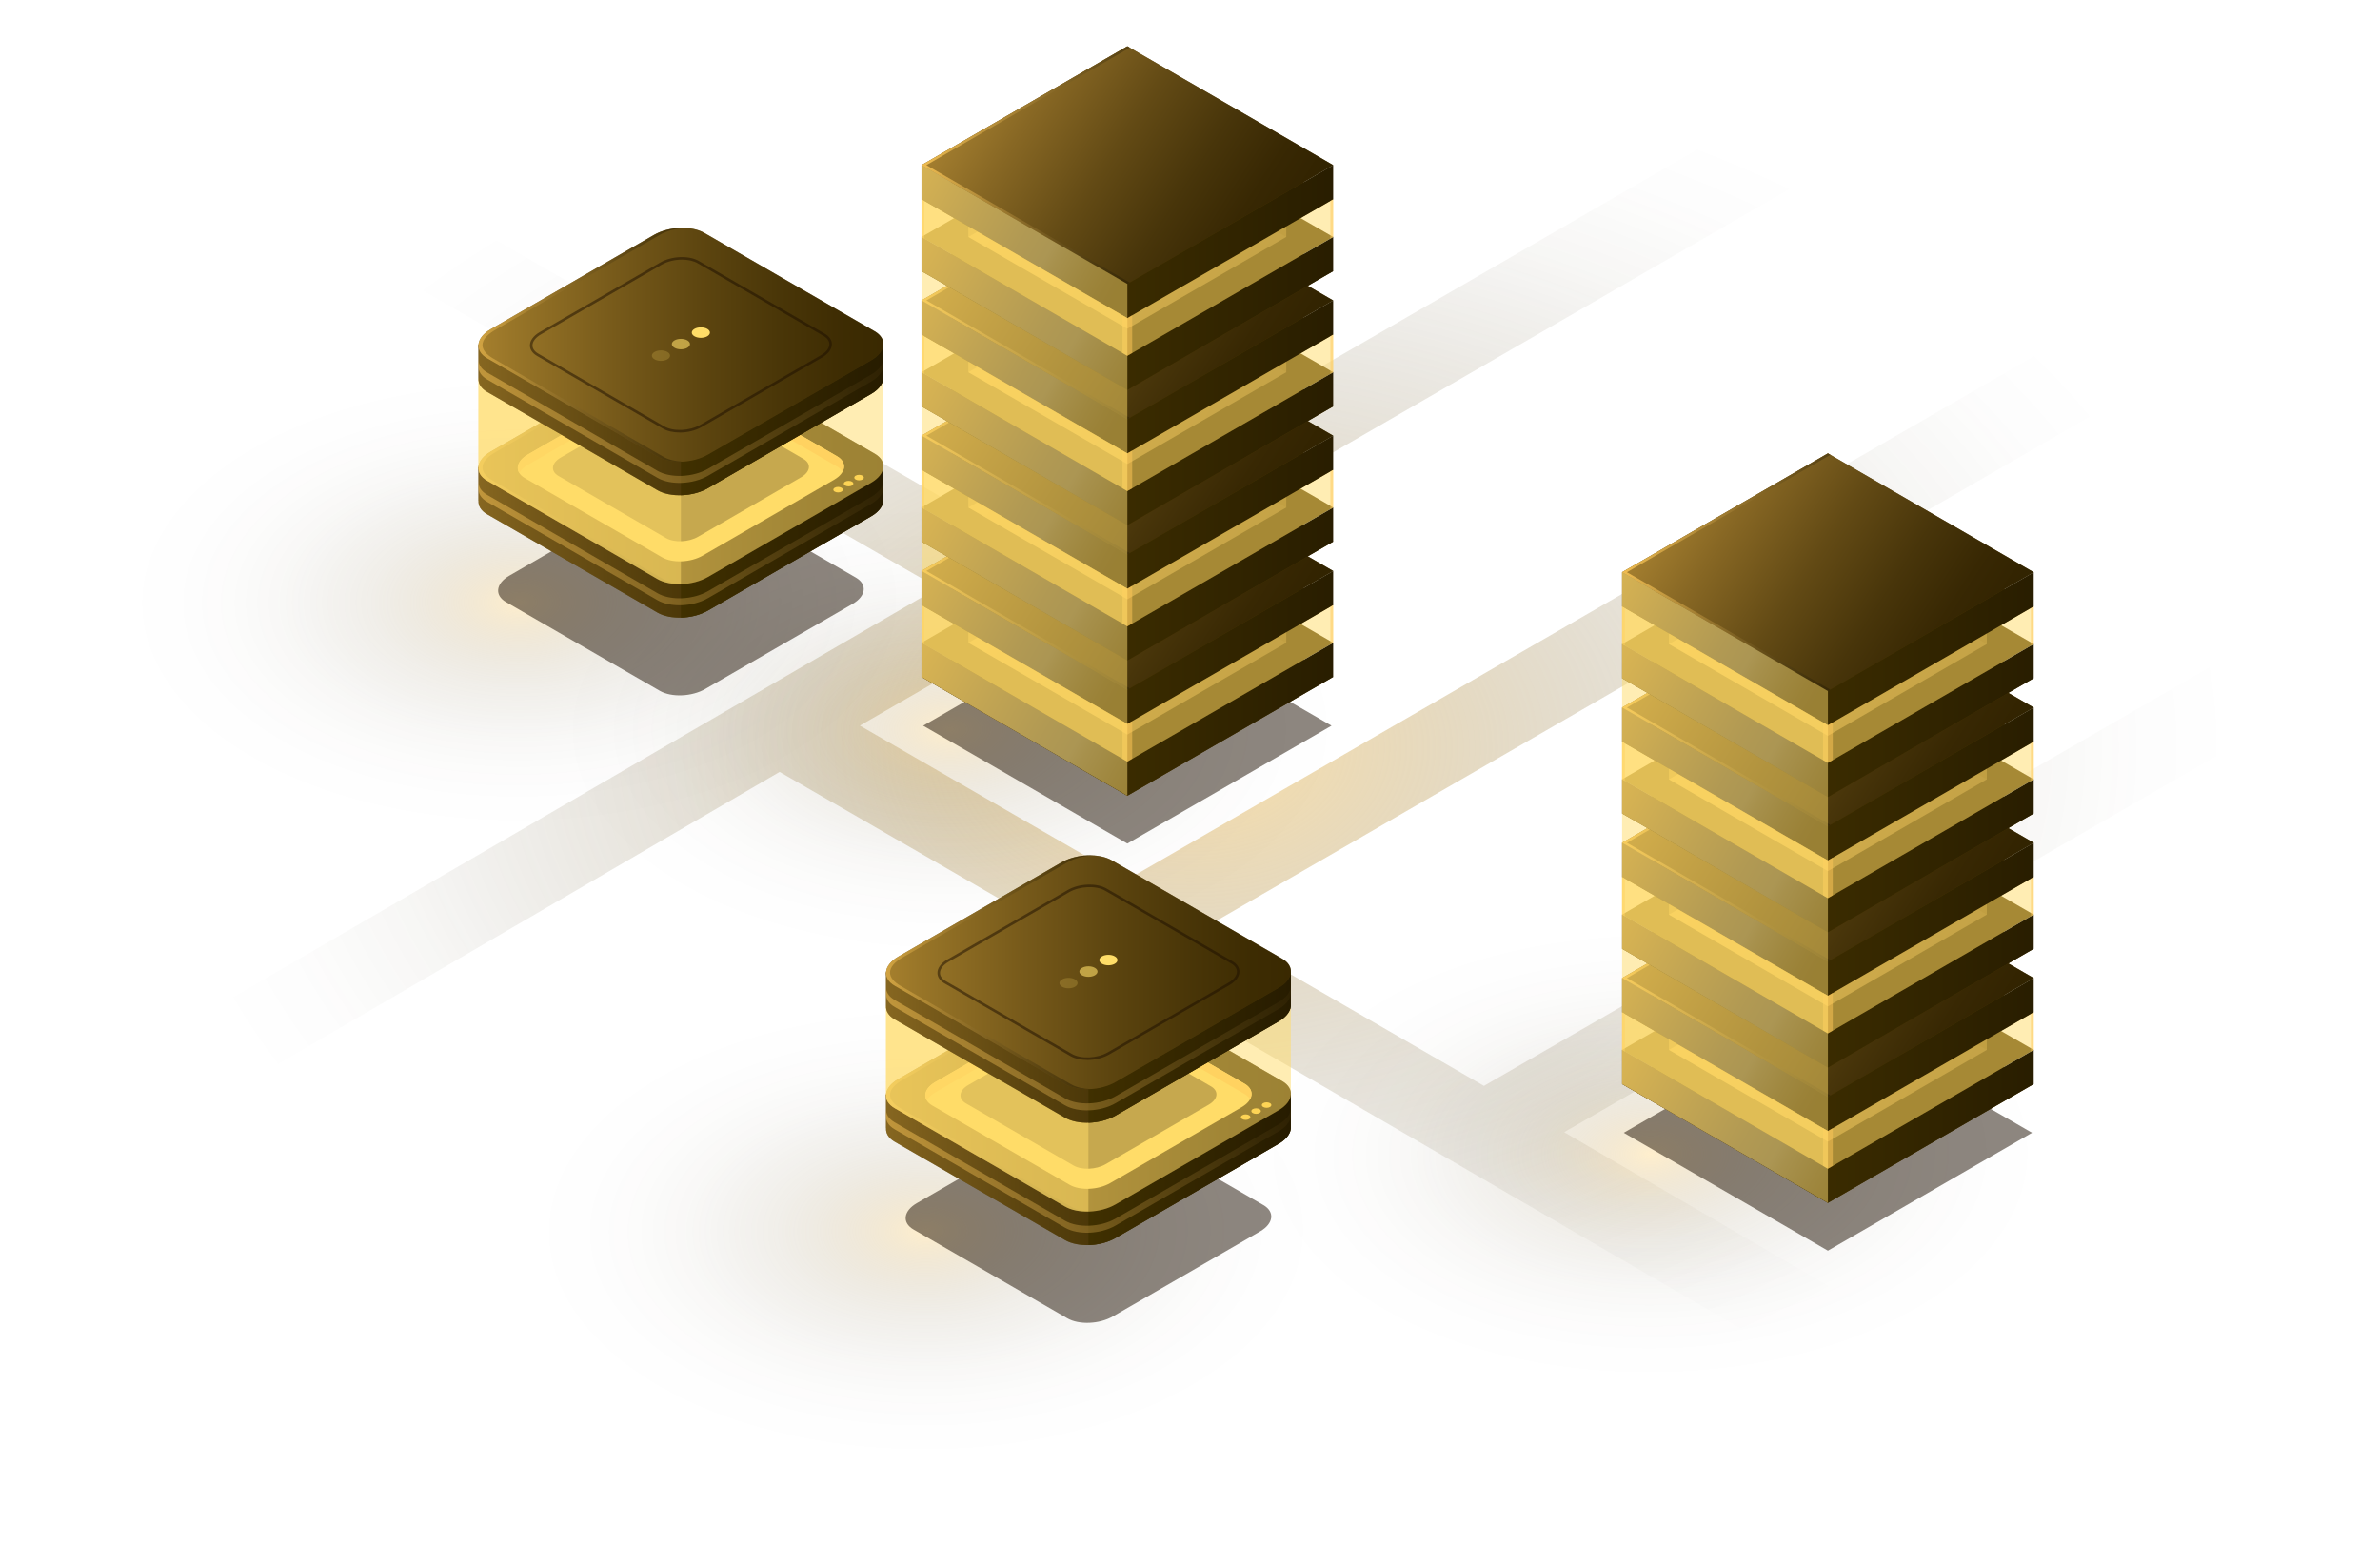 <svg xmlns="http://www.w3.org/2000/svg" xmlns:xlink="http://www.w3.org/1999/xlink" viewBox="0 0 603.86 391.71"><defs><style>.uuid-8c96ad7c-d6dc-42fd-a129-ebe8da6381ce{fill:url(#uuid-2d324abf-4b32-4ed4-9fc2-85bf689f2a5d);}.uuid-8c96ad7c-d6dc-42fd-a129-ebe8da6381ce,.uuid-569ef07e-d722-4629-ab9a-fee7e79f3d1b,.uuid-232c4ec6-1f87-46f8-af59-edecb5ee8c96,.uuid-edfa8b33-8ad9-4da5-afaa-6c15bc08aa33,.uuid-d1fbe73c-756a-4f70-8ae7-75c1a625f9e3,.uuid-01528850-1397-4c1e-bf6d-6916adbce5a5,.uuid-e46fda5f-51f9-496c-ae6e-b90173d469a5,.uuid-2a9dca3d-e6e9-4f4e-bbf7-2cbdb52fa566,.uuid-39daedef-dd28-418e-9d65-3efd17d4b669,.uuid-302a0049-0b8a-43cb-8572-0bbbd4915f0b,.uuid-76111553-e3be-4706-b182-1a854efaf816,.uuid-a015de65-6594-4f4b-9062-b68a0ce133d2,.uuid-b57411f3-2332-4180-8748-f0c505d409e2,.uuid-2747601e-cbb1-4114-8c7d-22a81b801be3,.uuid-ae8f1f6a-5ac3-4247-9545-54634901109a,.uuid-315df509-17e5-4372-be63-8c7034971b94,.uuid-1569ba89-39b9-43e1-935b-8ba6372b6378,.uuid-d5f9cf93-fccf-43e1-83bf-bef956ea775f,.uuid-3bb6821a-a69f-4e7d-8d14-929bb6f0defb,.uuid-588b627a-7beb-4414-b1c9-71ec92668866{opacity:.5;}.uuid-569ef07e-d722-4629-ab9a-fee7e79f3d1b{fill:url(#uuid-f96384aa-4aef-4fd0-a16b-e849c91f8208);}.uuid-569ef07e-d722-4629-ab9a-fee7e79f3d1b,.uuid-181c3cf7-22f5-4bb6-9314-7f05a1201980,.uuid-f028f81a-e1cf-4159-b71b-2aa1f6ea4973,.uuid-55150f8f-f307-4a63-b5ed-412339af8f4d,.uuid-a85b31d2-973d-42c1-abbd-71097ed0beab,.uuid-2de9efaa-b264-40c8-ab17-f8315d6e074e,.uuid-5c1d1257-13ac-4928-90f4-5563ca6d3cc5,.uuid-08ada941-79ad-459e-b5ba-bb49cf92a6a9,.uuid-0f3c1096-fc3c-4acd-ab94-88b64a7d681c,.uuid-b1561746-2206-494f-9a69-372f161134df,.uuid-abc3b934-ac2d-48aa-8bfd-0d703f6458a0,.uuid-aabc368a-f298-4439-a1d8-5cfa5b04a23f,.uuid-770727d8-caab-4e0b-a6af-40baad5a0c13,.uuid-75bbb4ab-4194-4b69-b6f5-969962e33a4d,.uuid-cab67c41-855c-4020-95db-005f526f2bb3,.uuid-52d62b32-0e98-47f7-869d-909caf769746,.uuid-492b8897-c65a-4099-90d7-e8801efd0508,.uuid-e7ca939a-19cc-489a-87c8-83900cad898d,.uuid-85ddf424-1970-4e6d-8090-5e3de7128f29,.uuid-64e7cd0b-f64c-4825-98ab-b78393201fde,.uuid-44b5d36c-1729-45a7-a4f2-48f32c92dfc4,.uuid-07d84761-6fe9-4e62-8367-aff7a6ffc3a0,.uuid-d2e934a7-592c-4977-95aa-315e8b995b14,.uuid-da2793a6-507d-4c64-bce7-8cdacc9de764,.uuid-9c374fb2-fbba-4b54-badd-c970f448ce52,.uuid-1ce55ede-18d1-4ec2-904d-90bcad64558a,.uuid-0dedfeb9-9837-4285-b320-a84e8715ccf6,.uuid-39e5cd02-2c3b-47db-9aec-6f7cb802ca99,.uuid-97395e05-97e1-4235-88cb-ffd97fb70369,.uuid-58b328b0-31de-4ea2-953f-08ca5719c41b,.uuid-a965c80f-22cc-4bdd-aeb5-3c59e0262c8a,.uuid-2e9a0d52-3de4-4dc8-99c1-28e58838f5dd,.uuid-57a9e7c6-2263-4f9c-b3fb-7a499022efc9,.uuid-10be2e7d-c4f0-4207-94ca-9acbcffe8bf8,.uuid-f0bd06e0-e197-4bc8-804d-7910b1a9a607,.uuid-8fdd5368-6c39-482d-b310-c35fb5037a23,.uuid-e47deef1-de09-4e16-8525-406b5891a1e0,.uuid-682b1968-c7e9-4895-bc8c-648583deac29,.uuid-a0c9ff32-e582-4147-af92-4621e0469f9f,.uuid-1d6bd465-e5b4-4756-bf69-df9e24502bc3,.uuid-3f8b729d-4c44-4291-bb58-80f1d8b539be,.uuid-783d37d7-85f2-4c99-93ce-c42f93f88d18,.uuid-77b17a3a-aff0-4d8b-8665-8a0bad86fe9b,.uuid-651f57b0-0b22-4e35-b302-5ab50db49ec2,.uuid-bebce796-0156-4760-ac1a-be75d0744347{mix-blend-mode:lighten;}.uuid-181c3cf7-22f5-4bb6-9314-7f05a1201980{fill:url(#uuid-24d47a4e-a801-496d-94e3-5c9320a38f34);}.uuid-181c3cf7-22f5-4bb6-9314-7f05a1201980,.uuid-f028f81a-e1cf-4159-b71b-2aa1f6ea4973,.uuid-55150f8f-f307-4a63-b5ed-412339af8f4d,.uuid-2de9efaa-b264-40c8-ab17-f8315d6e074e,.uuid-5c1d1257-13ac-4928-90f4-5563ca6d3cc5,.uuid-0f3c1096-fc3c-4acd-ab94-88b64a7d681c,.uuid-b1561746-2206-494f-9a69-372f161134df,.uuid-aabc368a-f298-4439-a1d8-5cfa5b04a23f,.uuid-75bbb4ab-4194-4b69-b6f5-969962e33a4d,.uuid-cab67c41-855c-4020-95db-005f526f2bb3,.uuid-52d62b32-0e98-47f7-869d-909caf769746,.uuid-e7ca939a-19cc-489a-87c8-83900cad898d,.uuid-85ddf424-1970-4e6d-8090-5e3de7128f29,.uuid-64e7cd0b-f64c-4825-98ab-b78393201fde,.uuid-44b5d36c-1729-45a7-a4f2-48f32c92dfc4,.uuid-07d84761-6fe9-4e62-8367-aff7a6ffc3a0,.uuid-d2e934a7-592c-4977-95aa-315e8b995b14,.uuid-9c374fb2-fbba-4b54-badd-c970f448ce52,.uuid-39e5cd02-2c3b-47db-9aec-6f7cb802ca99,.uuid-97395e05-97e1-4235-88cb-ffd97fb70369,.uuid-58b328b0-31de-4ea2-953f-08ca5719c41b,.uuid-57a9e7c6-2263-4f9c-b3fb-7a499022efc9,.uuid-10be2e7d-c4f0-4207-94ca-9acbcffe8bf8,.uuid-f0bd06e0-e197-4bc8-804d-7910b1a9a607,.uuid-8fdd5368-6c39-482d-b310-c35fb5037a23,.uuid-e47deef1-de09-4e16-8525-406b5891a1e0,.uuid-a0c9ff32-e582-4147-af92-4621e0469f9f,.uuid-1d6bd465-e5b4-4756-bf69-df9e24502bc3,.uuid-3f8b729d-4c44-4291-bb58-80f1d8b539be,.uuid-783d37d7-85f2-4c99-93ce-c42f93f88d18,.uuid-651f57b0-0b22-4e35-b302-5ab50db49ec2,.uuid-bebce796-0156-4760-ac1a-be75d0744347{opacity:.7;}.uuid-b02daf4f-6ced-44c2-a50f-ec8b1d925e3a{fill:url(#uuid-871d4457-53dc-4395-9dba-6105383fb281);}.uuid-fc65a68f-5416-49ae-9845-53bcf34eee66,.uuid-2747601e-cbb1-4114-8c7d-22a81b801be3,.uuid-d5eff922-3751-43c1-856a-c88ce2225d22,.uuid-b9434702-2813-4cb5-8a8e-6dd8b12c8dfb{fill:#ffdd68;}.uuid-e7fafd3e-607a-4c11-aed2-a081a6025771{fill:url(#uuid-b1b9da75-ed6c-49a2-92c8-262a6d70478e);}.uuid-f028f81a-e1cf-4159-b71b-2aa1f6ea4973{fill:url(#uuid-6e4a8014-5417-4bb8-bca7-05c4bbc20d42);}.uuid-232c4ec6-1f87-46f8-af59-edecb5ee8c96{fill:url(#uuid-760fbc37-7a76-4411-9e24-9cb120961e01);}.uuid-55150f8f-f307-4a63-b5ed-412339af8f4d{fill:url(#uuid-a8a827fb-eb75-4d39-822c-e745811dbd68);}.uuid-1820189f-f634-4275-8cf2-4c2324e19808{fill:url(#uuid-286a161c-c8c5-4032-b5bc-b0d74abdfedb);}.uuid-edfa8b33-8ad9-4da5-afaa-6c15bc08aa33{fill:url(#uuid-6f608f6f-2940-46a0-a5a5-6d2716ee0a43);}.uuid-d1fbe73c-756a-4f70-8ae7-75c1a625f9e3{fill:url(#uuid-b5d7dadc-e29f-47d0-a3b0-1c2a7487aa74);}.uuid-1cd41f5b-e795-4876-93d4-46c07627e120{fill:url(#uuid-30a340d0-ecd7-4156-a73d-56b8aad5b14a);}.uuid-a85b31d2-973d-42c1-abbd-71097ed0beab{fill:url(#uuid-fa49345b-b4d3-43bb-a42e-c2f5727e8975);}.uuid-2de9efaa-b264-40c8-ab17-f8315d6e074e{fill:url(#uuid-7b08c9f4-8b1a-4ab9-a2cf-adc2b18eff79);}.uuid-d0a92a25-b439-47d4-b5ec-09ffe06403ec,.uuid-492b8897-c65a-4099-90d7-e8801efd0508,.uuid-1ce55ede-18d1-4ec2-904d-90bcad64558a,.uuid-0dedfeb9-9837-4285-b320-a84e8715ccf6,.uuid-682b1968-c7e9-4895-bc8c-648583deac29{opacity:.3;}.uuid-d0a92a25-b439-47d4-b5ec-09ffe06403ec,.uuid-07166ab2-0be8-4eec-b3e4-e66d147215e1,.uuid-1569ba89-39b9-43e1-935b-8ba6372b6378{fill:#ffc959;}.uuid-5c1d1257-13ac-4928-90f4-5563ca6d3cc5{fill:url(#uuid-92c683f8-e2a8-44ed-8dd4-d0fc7f9a8b6a);}.uuid-08ada941-79ad-459e-b5ba-bb49cf92a6a9{fill:url(#uuid-0c6736d0-57f2-42b8-b6da-6e5a3fa28a76);}.uuid-153abbb2-0960-42b3-9bcc-314a3be2408e{fill:url(#uuid-d51b21ea-2484-4991-9c7b-ed42d6931f51);}.uuid-4ddbbf13-e1e8-47b4-b09e-508625767b63{fill:url(#uuid-a0681e97-4836-4345-ad65-0ad07fe00be3);}.uuid-4e1c46d6-7fa3-494e-b37b-ed2ce8f3cb38{fill:url(#uuid-cadc86d5-5cd0-4844-8626-f645f8906395);}.uuid-0f3c1096-fc3c-4acd-ab94-88b64a7d681c{fill:url(#uuid-80fb9db5-cf13-4117-a040-656018dc2084);}.uuid-2c7df52d-80aa-4480-931a-da16fbb921ba{fill:#4d3703;}.uuid-b1561746-2206-494f-9a69-372f161134df{fill:url(#uuid-959724bf-5c86-4875-9d9a-3d2f8e237673);}.uuid-abc3b934-ac2d-48aa-8bfd-0d703f6458a0{fill:url(#uuid-d2a49710-2c91-4ab5-86f3-771124cf1520);}.uuid-01528850-1397-4c1e-bf6d-6916adbce5a5{fill:url(#uuid-49f4c1bf-ad38-4f4a-9abd-4a7795c09ac9);}.uuid-34956c1b-d076-420e-8dc9-64a5b71b4389{fill:url(#uuid-36d2849c-8d8a-4fef-a55e-406d67f29a35);}.uuid-e46fda5f-51f9-496c-ae6e-b90173d469a5{fill:url(#uuid-2f077936-e120-44ef-8b8e-c3f2ed9b9902);}.uuid-aabc368a-f298-4439-a1d8-5cfa5b04a23f{fill:url(#uuid-fe4dfa3d-8d7e-49c1-aacf-64c042ec736e);}.uuid-770727d8-caab-4e0b-a6af-40baad5a0c13{fill:url(#uuid-abfe5bc2-d5b5-47b8-9f17-50dfb3f5fc8c);}.uuid-2a9dca3d-e6e9-4f4e-bbf7-2cbdb52fa566{fill:url(#uuid-7f818aec-1d97-4488-ab2e-01489225f18c);}.uuid-39daedef-dd28-418e-9d65-3efd17d4b669{fill:url(#uuid-25632e58-4364-4c57-8d57-feec8a534dcb);}.uuid-302a0049-0b8a-43cb-8572-0bbbd4915f0b{fill:url(#uuid-aefd8bde-9952-4c1a-bd0b-cdd1e1086bea);}.uuid-75bbb4ab-4194-4b69-b6f5-969962e33a4d{fill:url(#uuid-6a71616e-2d60-4f44-96a0-af487ce2a5ec);}.uuid-cab67c41-855c-4020-95db-005f526f2bb3{fill:url(#uuid-fa026b5b-02fb-4fa5-affa-c4fd4f4ce952);}.uuid-52d62b32-0e98-47f7-869d-909caf769746{fill:url(#uuid-8f8751ea-6793-45ae-a5bf-eed9bf11ff99);}.uuid-492b8897-c65a-4099-90d7-e8801efd0508{fill:url(#uuid-3c8d3763-e76d-40b5-bf52-a296bd935c19);}.uuid-e7ca939a-19cc-489a-87c8-83900cad898d{fill:url(#uuid-58677fe9-d1ef-4888-9c08-79bca7036928);}.uuid-85ddf424-1970-4e6d-8090-5e3de7128f29{fill:url(#uuid-08054955-f3da-4204-af32-4db45cc9d6a2);}.uuid-76111553-e3be-4706-b182-1a854efaf816{fill:url(#uuid-49958ac0-3b69-440f-9ac5-b92c23353d3c);}.uuid-64e7cd0b-f64c-4825-98ab-b78393201fde{fill:url(#uuid-0a4b703a-b290-4c8f-ac61-50ddc2544e5e);}.uuid-44b5d36c-1729-45a7-a4f2-48f32c92dfc4{fill:url(#uuid-11ab2adc-3235-486c-b74a-9767157292f8);}.uuid-07d84761-6fe9-4e62-8367-aff7a6ffc3a0{fill:url(#uuid-58d33ded-de34-44a9-8413-a4202fe9f0ee);}.uuid-baeae6a5-6f70-4033-8791-dac2f0d937f1{isolation:isolate;}.uuid-d2e934a7-592c-4977-95aa-315e8b995b14{fill:url(#uuid-52c360bc-6ef7-408f-9004-ca694df8febf);}.uuid-da2793a6-507d-4c64-bce7-8cdacc9de764{fill:url(#uuid-b920d30f-1e0c-42b8-9699-67767a30db23);}.uuid-9c374fb2-fbba-4b54-badd-c970f448ce52{fill:url(#uuid-a99f3091-8770-40f1-91dd-1aa054ae981a);}.uuid-1ce55ede-18d1-4ec2-904d-90bcad64558a{fill:url(#uuid-c9875120-b6c5-490e-b40b-a400e50074eb);}.uuid-0dedfeb9-9837-4285-b320-a84e8715ccf6{fill:url(#uuid-135f1159-8e7f-4661-a9d5-b228a7a47650);}.uuid-a015de65-6594-4f4b-9062-b68a0ce133d2{fill:url(#uuid-57c78e8b-3822-4943-bd5b-2dc32580c6d6);}.uuid-b57411f3-2332-4180-8748-f0c505d409e2{fill:url(#uuid-b6dcfc68-c64b-4913-9b6a-1b04bb9d1bf3);}.uuid-f845c6d9-ea87-4694-86eb-9194afec97bf{fill:url(#uuid-dd8efdf7-ac8b-42a3-bae3-8453ffcb88ad);}.uuid-39e5cd02-2c3b-47db-9aec-6f7cb802ca99{fill:url(#uuid-6976fa8e-33d8-43fc-93ba-8f1a5272cb8f);}.uuid-97395e05-97e1-4235-88cb-ffd97fb70369{fill:url(#uuid-ae3cf3cb-0ed5-4086-80b5-50b909f0d0cf);}.uuid-d1da1d60-2ef5-467c-8570-6bd02193306d{fill:url(#uuid-d068f4f7-8f54-4af0-8f8d-19eecc442859);}.uuid-8f08bcbf-3310-4a6a-9cce-7ba77524f10f{fill:url(#uuid-e919095c-78fb-4393-a68d-7a4c233eefc8);}.uuid-ae8f1f6a-5ac3-4247-9545-54634901109a{fill:url(#uuid-e27f6a66-c3d6-4419-92ea-6020c1174f6f);}.uuid-58b328b0-31de-4ea2-953f-08ca5719c41b{fill:url(#uuid-fc7e1848-c0ef-4fd4-889f-c457a84ec15f);}.uuid-85eb6f67-399d-41a8-af84-fd2ff8b71167{fill:url(#uuid-5c56f669-a527-4173-9436-2521f259ee63);}.uuid-a965c80f-22cc-4bdd-aeb5-3c59e0262c8a{fill:url(#uuid-d44b8e74-b358-4a41-9c7d-79352e3f7c58);}.uuid-2e9a0d52-3de4-4dc8-99c1-28e58838f5dd{fill:url(#uuid-36ac0b2d-1b62-42e3-8be5-6e425f8a8963);}.uuid-57a9e7c6-2263-4f9c-b3fb-7a499022efc9{fill:url(#uuid-b2c688d6-9f02-4091-99d6-7ac2a7edcf23);}.uuid-10be2e7d-c4f0-4207-94ca-9acbcffe8bf8{fill:url(#uuid-63f840c2-e289-476c-a605-5aa555f2b33e);}.uuid-fb41f301-1691-41e2-b978-e6fc7ed3c526{fill:url(#uuid-40f1b2a2-8fba-4fd2-8f3e-5854a4581db1);}.uuid-f0bd06e0-e197-4bc8-804d-7910b1a9a607{fill:url(#uuid-10460318-f2de-4ab1-ac16-389976ada87f);}.uuid-315df509-17e5-4372-be63-8c7034971b94{fill:#1c0f00;}.uuid-d5eff922-3751-43c1-856a-c88ce2225d22{opacity:.6;}.uuid-0a24d81f-694f-4b8c-bc3b-f4b52573d01f{fill:url(#uuid-f11a05de-7509-4f61-bf07-56b7383b209f);}.uuid-b9434702-2813-4cb5-8a8e-6dd8b12c8dfb{opacity:.2;}.uuid-13a3e400-9f2d-4928-8ef0-e41f763ca904{fill:url(#uuid-def876a6-2743-4545-8528-5a2720f2656a);}.uuid-8fdd5368-6c39-482d-b310-c35fb5037a23{fill:url(#uuid-ece862a7-e6cf-42d3-9695-0dbd678908f6);}.uuid-e47deef1-de09-4e16-8525-406b5891a1e0{fill:url(#uuid-2c5ba278-6e16-48a2-b64a-daed23abe252);}.uuid-682b1968-c7e9-4895-bc8c-648583deac29{fill:url(#uuid-73681ee9-c9c7-4448-be89-da96c97f6ddf);}.uuid-a0c9ff32-e582-4147-af92-4621e0469f9f{fill:url(#uuid-3b28e3b9-0927-4156-908e-d15c8ff81d4a);}.uuid-1d6bd465-e5b4-4756-bf69-df9e24502bc3{fill:url(#uuid-20ecf6e5-6601-421b-b5cf-23aea1258170);}.uuid-3f8b729d-4c44-4291-bb58-80f1d8b539be{fill:url(#uuid-5202f2e4-a471-43b8-875a-a51acd854dff);}.uuid-faf6fd68-b7b0-4bab-85f1-15c88ecbb78a{fill:#fdcd42;}.uuid-6f4b6132-794a-4b39-b885-4e25e5e854f9{fill:url(#uuid-d7f97572-80f1-436e-a1af-8b6416c5370f);}.uuid-783d37d7-85f2-4c99-93ce-c42f93f88d18{fill:url(#uuid-1804e6d7-25a5-470c-81ba-1b7f99af70d5);}.uuid-442e90e1-d29e-475e-be78-ff8b0370fffb{fill:url(#uuid-81104e3d-a04b-428c-8410-2098a8c49481);}.uuid-77b17a3a-aff0-4d8b-8665-8a0bad86fe9b{fill:url(#uuid-f0877416-5921-4d34-b124-77fb74b3a4ad);}.uuid-d5f9cf93-fccf-43e1-83bf-bef956ea775f{fill:url(#uuid-77e1a6f1-8609-4a39-853c-fae9b962b43d);}.uuid-3bb6821a-a69f-4e7d-8d14-929bb6f0defb{fill:url(#uuid-865ef779-2c93-469a-8c68-41b26a88faa5);}.uuid-588b627a-7beb-4414-b1c9-71ec92668866{fill:url(#uuid-c42c9b6f-195c-45cf-b27a-a6a81e7680ac);}.uuid-651f57b0-0b22-4e35-b302-5ab50db49ec2{fill:url(#uuid-80b21f98-6b9c-44e8-8eeb-b87bf3998aea);}.uuid-94ba53a2-a70e-45cc-a387-2e0bbc9bdde7{fill:url(#uuid-7faa18ee-2d2d-4e5e-8978-efa20004738d);}.uuid-bebce796-0156-4760-ac1a-be75d0744347{fill:url(#uuid-4143ebbc-e9a7-4348-87bf-0824bf922da8);}.uuid-9f14d87d-8670-4107-83bb-390e7d1c6a82{fill:url(#uuid-deb1b05a-5fe1-452d-a739-70d5d40a4c70);}.uuid-fef8e84d-2604-42e9-92e1-138821173756{fill:url(#uuid-cee18650-292c-47b0-9da1-b03a1fbdd1a8);}</style><radialGradient id="uuid-f96384aa-4aef-4fd0-a16b-e849c91f8208" cx="301.93" cy="4208.11" fx="301.93" fy="4208.11" r="323.87" gradientTransform="translate(0 -2629.71) scale(1 .67)" gradientUnits="userSpaceOnUse"><stop offset="0" stop-color="#ffc959"></stop><stop offset="0" stop-color="#fec858" stop-opacity="1"></stop><stop offset=".14" stop-color="#c69b41" stop-opacity=".74"></stop><stop offset=".27" stop-color="#95742d" stop-opacity=".51"></stop><stop offset=".4" stop-color="#6d541d" stop-opacity=".33"></stop><stop offset=".53" stop-color="#4f3c10" stop-opacity=".19"></stop><stop offset=".64" stop-color="#392a07" stop-opacity=".08"></stop><stop offset=".74" stop-color="#2b1f01" stop-opacity=".02"></stop><stop offset=".82" stop-color="#271c00" stop-opacity="0"></stop></radialGradient><radialGradient id="uuid-73681ee9-c9c7-4448-be89-da96c97f6ddf" cx="-1130.57" cy="396.55" fx="-1130.57" fy="396.55" r="108.02" gradientTransform="translate(1564.28 550.71) rotate(30) scale(1 .87) skewX(-26.56)" gradientUnits="userSpaceOnUse"><stop offset="0" stop-color="#ffc959"></stop><stop offset=".07" stop-color="#d3a546" stop-opacity=".8"></stop><stop offset=".14" stop-color="#ab8536" stop-opacity=".61"></stop><stop offset=".21" stop-color="#876927" stop-opacity=".45"></stop><stop offset=".29" stop-color="#69511b" stop-opacity=".31"></stop><stop offset=".38" stop-color="#513e11" stop-opacity=".2"></stop><stop offset=".46" stop-color="#3e2e09" stop-opacity=".11"></stop><stop offset=".56" stop-color="#312404" stop-opacity=".05"></stop><stop offset=".67" stop-color="#291d01" stop-opacity=".01"></stop><stop offset=".82" stop-color="#271c00" stop-opacity="0"></stop></radialGradient><radialGradient id="uuid-135f1159-8e7f-4661-a9d5-b228a7a47650" cx="-920.21" cy="401.64" fx="-920.21" fy="401.64" r="108.02" xlink:href="#uuid-73681ee9-c9c7-4448-be89-da96c97f6ddf"></radialGradient><linearGradient id="uuid-ece862a7-e6cf-42d3-9695-0dbd678908f6" x1="-1072.69" y1="201.01" x2="-1180.04" y2="142.14" gradientTransform="translate(1427.86)" gradientUnits="userSpaceOnUse"><stop offset="0" stop-color="#271c00"></stop><stop offset=".1" stop-color="#2f2203"></stop><stop offset=".25" stop-color="#46350d"></stop><stop offset=".44" stop-color="#6c531c"></stop><stop offset=".66" stop-color="#a17d32"></stop><stop offset=".91" stop-color="#e3b34d"></stop><stop offset="1" stop-color="#ffc959"></stop></linearGradient><linearGradient id="uuid-def876a6-2743-4545-8528-5a2720f2656a" x1="-1159.18" y1="182.51" x2="-1084.53" y2="182.51" gradientTransform="translate(1427.86)" gradientUnits="userSpaceOnUse"><stop offset="0" stop-color="#403000"></stop><stop offset="1" stop-color="#271c00"></stop></linearGradient><linearGradient id="uuid-80b21f98-6b9c-44e8-8eeb-b87bf3998aea" x1="-1136.36" y1="200.46" x2="-1204.36" y2="161.8" gradientTransform="translate(1427.86)" gradientUnits="userSpaceOnUse"><stop offset="0" stop-color="#271c00"></stop><stop offset=".05" stop-color="#2c2208"></stop><stop offset=".13" stop-color="#39321f"></stop><stop offset=".24" stop-color="#504d45"></stop><stop offset=".28" stop-color="#5c5b59"></stop><stop offset=".39" stop-color="#6d6659"></stop><stop offset=".59" stop-color="#998459"></stop><stop offset=".88" stop-color="#e0b459"></stop><stop offset="1" stop-color="#ffc959"></stop></linearGradient><linearGradient id="uuid-24d47a4e-a801-496d-94e3-5c9320a38f34" x1="-1107" y1="167.49" x2="-1194.6" y2="110.6" xlink:href="#uuid-ece862a7-e6cf-42d3-9695-0dbd678908f6"></linearGradient><linearGradient id="uuid-7faa18ee-2d2d-4e5e-8978-efa20004738d" y1="164.29" y2="164.29" xlink:href="#uuid-def876a6-2743-4545-8528-5a2720f2656a"></linearGradient><linearGradient id="uuid-2c5ba278-6e16-48a2-b64a-daed23abe252" x1="-1145.06" y1="177.19" x2="-1206.25" y2="142.68" xlink:href="#uuid-80b21f98-6b9c-44e8-8eeb-b87bf3998aea"></linearGradient><linearGradient id="uuid-f0877416-5921-4d34-b124-77fb74b3a4ad" x1="-1124.42" y1="148.81" x2="-1194.84" y2="132.9" xlink:href="#uuid-ece862a7-e6cf-42d3-9695-0dbd678908f6"></linearGradient><linearGradient id="uuid-a8a827fb-eb75-4d39-822c-e745811dbd68" y1="166.68" y2="107.81" xlink:href="#uuid-ece862a7-e6cf-42d3-9695-0dbd678908f6"></linearGradient><linearGradient id="uuid-36d2849c-8d8a-4fef-a55e-406d67f29a35" y1="148.18" y2="148.18" xlink:href="#uuid-def876a6-2743-4545-8528-5a2720f2656a"></linearGradient><linearGradient id="uuid-63f840c2-e289-476c-a605-5aa555f2b33e" x1="-1136.36" y1="166.13" y2="127.48" xlink:href="#uuid-80b21f98-6b9c-44e8-8eeb-b87bf3998aea"></linearGradient><linearGradient id="uuid-6e4a8014-5417-4bb8-bca7-05c4bbc20d42" x1="-1107" y1="133.17" x2="-1194.6" y2="76.27" xlink:href="#uuid-ece862a7-e6cf-42d3-9695-0dbd678908f6"></linearGradient><linearGradient id="uuid-dd8efdf7-ac8b-42a3-bae3-8453ffcb88ad" y1="129.96" y2="129.96" xlink:href="#uuid-def876a6-2743-4545-8528-5a2720f2656a"></linearGradient><linearGradient id="uuid-ae3cf3cb-0ed5-4086-80b5-50b909f0d0cf" x1="-1145.06" y1="142.86" x2="-1206.25" y2="108.36" xlink:href="#uuid-80b21f98-6b9c-44e8-8eeb-b87bf3998aea"></linearGradient><linearGradient id="uuid-fa49345b-b4d3-43bb-a42e-c2f5727e8975" x1="-1124.42" y1="114.48" x2="-1194.84" y2="98.58" xlink:href="#uuid-ece862a7-e6cf-42d3-9695-0dbd678908f6"></linearGradient><linearGradient id="uuid-fa026b5b-02fb-4fa5-affa-c4fd4f4ce952" x1="-1072.69" y1="132.36" x2="-1180.04" y2="73.49" xlink:href="#uuid-ece862a7-e6cf-42d3-9695-0dbd678908f6"></linearGradient><linearGradient id="uuid-286a161c-c8c5-4032-b5bc-b0d74abdfedb" y1="113.86" y2="113.86" xlink:href="#uuid-def876a6-2743-4545-8528-5a2720f2656a"></linearGradient><linearGradient id="uuid-a99f3091-8770-40f1-91dd-1aa054ae981a" y1="131.81" y2="93.15" xlink:href="#uuid-80b21f98-6b9c-44e8-8eeb-b87bf3998aea"></linearGradient><linearGradient id="uuid-52c360bc-6ef7-408f-9004-ca694df8febf" x1="-1107" y1="98.84" x2="-1194.6" y2="41.95" xlink:href="#uuid-ece862a7-e6cf-42d3-9695-0dbd678908f6"></linearGradient><linearGradient id="uuid-d068f4f7-8f54-4af0-8f8d-19eecc442859" y1="95.64" y2="95.64" xlink:href="#uuid-def876a6-2743-4545-8528-5a2720f2656a"></linearGradient><linearGradient id="uuid-92c683f8-e2a8-44ed-8dd4-d0fc7f9a8b6a" x1="-1145.06" y1="108.54" x2="-1206.25" y2="74.04" xlink:href="#uuid-80b21f98-6b9c-44e8-8eeb-b87bf3998aea"></linearGradient><linearGradient id="uuid-d44b8e74-b358-4a41-9c7d-79352e3f7c58" x1="-1124.42" y1="80.16" x2="-1194.84" y2="64.25" xlink:href="#uuid-ece862a7-e6cf-42d3-9695-0dbd678908f6"></linearGradient><linearGradient id="uuid-7b08c9f4-8b1a-4ab9-a2cf-adc2b18eff79" x1="-1072.69" y1="98.03" x2="-1180.04" y2="39.16" xlink:href="#uuid-ece862a7-e6cf-42d3-9695-0dbd678908f6"></linearGradient><linearGradient id="uuid-30a340d0-ecd7-4156-a73d-56b8aad5b14a" y1="79.53" y2="79.53" xlink:href="#uuid-def876a6-2743-4545-8528-5a2720f2656a"></linearGradient><linearGradient id="uuid-4143ebbc-e9a7-4348-87bf-0824bf922da8" x1="-1136.36" y1="97.48" x2="-1204.36" y2="58.83" xlink:href="#uuid-80b21f98-6b9c-44e8-8eeb-b87bf3998aea"></linearGradient><linearGradient id="uuid-6a71616e-2d60-4f44-96a0-af487ce2a5ec" x1="-1107" y1="64.52" x2="-1194.6" y2="7.62" xlink:href="#uuid-ece862a7-e6cf-42d3-9695-0dbd678908f6"></linearGradient><linearGradient id="uuid-cee18650-292c-47b0-9da1-b03a1fbdd1a8" y1="61.31" y2="61.31" xlink:href="#uuid-def876a6-2743-4545-8528-5a2720f2656a"></linearGradient><linearGradient id="uuid-10460318-f2de-4ab1-ac16-389976ada87f" x1="-1145.06" y1="74.21" x2="-1206.25" y2="39.71" xlink:href="#uuid-80b21f98-6b9c-44e8-8eeb-b87bf3998aea"></linearGradient><linearGradient id="uuid-36ac0b2d-1b62-42e3-8be5-6e425f8a8963" x1="-1124.42" y1="45.83" x2="-1194.84" y2="29.93" xlink:href="#uuid-ece862a7-e6cf-42d3-9695-0dbd678908f6"></linearGradient><linearGradient id="uuid-6976fa8e-33d8-43fc-93ba-8f1a5272cb8f" x1="-894.95" y1="304.31" x2="-1002.29" y2="245.44" xlink:href="#uuid-ece862a7-e6cf-42d3-9695-0dbd678908f6"></linearGradient><linearGradient id="uuid-40f1b2a2-8fba-4fd2-8f3e-5854a4581db1" x1="-981.44" y1="285.81" x2="-906.78" y2="285.81" xlink:href="#uuid-def876a6-2743-4545-8528-5a2720f2656a"></linearGradient><linearGradient id="uuid-58d33ded-de34-44a9-8413-a4202fe9f0ee" x1="-958.61" y1="303.76" x2="-1026.61" y2="265.11" xlink:href="#uuid-80b21f98-6b9c-44e8-8eeb-b87bf3998aea"></linearGradient><linearGradient id="uuid-3b28e3b9-0927-4156-908e-d15c8ff81d4a" x1="-929.25" y1="270.79" x2="-1016.85" y2="213.9" xlink:href="#uuid-ece862a7-e6cf-42d3-9695-0dbd678908f6"></linearGradient><linearGradient id="uuid-cadc86d5-5cd0-4844-8626-f645f8906395" x1="-981.44" y1="267.59" x2="-906.78" y2="267.59" xlink:href="#uuid-def876a6-2743-4545-8528-5a2720f2656a"></linearGradient><linearGradient id="uuid-5202f2e4-a471-43b8-875a-a51acd854dff" x1="-967.31" y1="280.49" x2="-1028.5" y2="245.99" xlink:href="#uuid-80b21f98-6b9c-44e8-8eeb-b87bf3998aea"></linearGradient><linearGradient id="uuid-0c6736d0-57f2-42b8-b6da-6e5a3fa28a76" x1="-946.67" y1="252.11" x2="-1017.09" y2="236.21" xlink:href="#uuid-ece862a7-e6cf-42d3-9695-0dbd678908f6"></linearGradient><linearGradient id="uuid-fe4dfa3d-8d7e-49c1-aacf-64c042ec736e" x1="-894.95" y1="269.98" x2="-1002.29" y2="211.11" xlink:href="#uuid-ece862a7-e6cf-42d3-9695-0dbd678908f6"></linearGradient><linearGradient id="uuid-e919095c-78fb-4393-a68d-7a4c233eefc8" x1="-981.44" y1="251.49" x2="-906.78" y2="251.49" xlink:href="#uuid-def876a6-2743-4545-8528-5a2720f2656a"></linearGradient><linearGradient id="uuid-58677fe9-d1ef-4888-9c08-79bca7036928" x1="-958.61" y1="269.43" x2="-1026.61" y2="230.78" xlink:href="#uuid-80b21f98-6b9c-44e8-8eeb-b87bf3998aea"></linearGradient><linearGradient id="uuid-8f8751ea-6793-45ae-a5bf-eed9bf11ff99" x1="-929.25" y1="236.47" x2="-1016.85" y2="179.58" xlink:href="#uuid-ece862a7-e6cf-42d3-9695-0dbd678908f6"></linearGradient><linearGradient id="uuid-a0681e97-4836-4345-ad65-0ad07fe00be3" x1="-981.44" y1="233.27" x2="-906.78" y2="233.27" xlink:href="#uuid-def876a6-2743-4545-8528-5a2720f2656a"></linearGradient><linearGradient id="uuid-08054955-f3da-4204-af32-4db45cc9d6a2" x1="-967.31" y1="246.16" x2="-1028.5" y2="211.66" xlink:href="#uuid-80b21f98-6b9c-44e8-8eeb-b87bf3998aea"></linearGradient><linearGradient id="uuid-b920d30f-1e0c-42b8-9699-67767a30db23" x1="-946.67" y1="217.78" x2="-1017.09" y2="201.88" xlink:href="#uuid-ece862a7-e6cf-42d3-9695-0dbd678908f6"></linearGradient><linearGradient id="uuid-fc7e1848-c0ef-4fd4-889f-c457a84ec15f" x1="-894.95" y1="235.66" x2="-1002.29" y2="176.79" xlink:href="#uuid-ece862a7-e6cf-42d3-9695-0dbd678908f6"></linearGradient><linearGradient id="uuid-5c56f669-a527-4173-9436-2521f259ee63" x1="-981.44" y1="217.16" x2="-906.78" y2="217.16" xlink:href="#uuid-def876a6-2743-4545-8528-5a2720f2656a"></linearGradient><linearGradient id="uuid-20ecf6e5-6601-421b-b5cf-23aea1258170" x1="-958.61" y1="235.11" x2="-1026.61" y2="196.46" xlink:href="#uuid-80b21f98-6b9c-44e8-8eeb-b87bf3998aea"></linearGradient><linearGradient id="uuid-11ab2adc-3235-486c-b74a-9767157292f8" x1="-929.25" y1="202.14" x2="-1016.85" y2="145.25" xlink:href="#uuid-ece862a7-e6cf-42d3-9695-0dbd678908f6"></linearGradient><linearGradient id="uuid-d7f97572-80f1-436e-a1af-8b6416c5370f" x1="-981.44" y1="198.94" x2="-906.78" y2="198.94" xlink:href="#uuid-def876a6-2743-4545-8528-5a2720f2656a"></linearGradient><linearGradient id="uuid-1804e6d7-25a5-470c-81ba-1b7f99af70d5" x1="-967.31" y1="211.84" x2="-1028.5" y2="177.34" xlink:href="#uuid-80b21f98-6b9c-44e8-8eeb-b87bf3998aea"></linearGradient><linearGradient id="uuid-d2a49710-2c91-4ab5-86f3-771124cf1520" x1="-946.67" y1="183.46" x2="-1017.09" y2="167.56" xlink:href="#uuid-ece862a7-e6cf-42d3-9695-0dbd678908f6"></linearGradient><linearGradient id="uuid-0a4b703a-b290-4c8f-ac61-50ddc2544e5e" x1="-894.95" y1="201.33" x2="-1002.29" y2="142.46" xlink:href="#uuid-ece862a7-e6cf-42d3-9695-0dbd678908f6"></linearGradient><linearGradient id="uuid-871d4457-53dc-4395-9dba-6105383fb281" x1="-981.44" y1="182.84" x2="-906.78" y2="182.84" xlink:href="#uuid-def876a6-2743-4545-8528-5a2720f2656a"></linearGradient><linearGradient id="uuid-80fb9db5-cf13-4117-a040-656018dc2084" x1="-958.61" y1="200.78" x2="-1026.61" y2="162.13" xlink:href="#uuid-80b21f98-6b9c-44e8-8eeb-b87bf3998aea"></linearGradient><linearGradient id="uuid-b2c688d6-9f02-4091-99d6-7ac2a7edcf23" x1="-929.25" y1="167.82" x2="-1016.85" y2="110.93" xlink:href="#uuid-ece862a7-e6cf-42d3-9695-0dbd678908f6"></linearGradient><linearGradient id="uuid-b1b9da75-ed6c-49a2-92c8-262a6d70478e" x1="-981.44" y1="164.62" x2="-906.78" y2="164.62" xlink:href="#uuid-def876a6-2743-4545-8528-5a2720f2656a"></linearGradient><linearGradient id="uuid-959724bf-5c86-4875-9d9a-3d2f8e237673" x1="-967.31" y1="177.51" x2="-1028.5" y2="143.01" xlink:href="#uuid-80b21f98-6b9c-44e8-8eeb-b87bf3998aea"></linearGradient><linearGradient id="uuid-abfe5bc2-d5b5-47b8-9f17-50dfb3f5fc8c" x1="-946.67" y1="149.13" x2="-1017.09" y2="133.23" xlink:href="#uuid-ece862a7-e6cf-42d3-9695-0dbd678908f6"></linearGradient><radialGradient id="uuid-3c8d3763-e76d-40b5-bf52-a296bd935c19" cx="-1007.09" cy="526.75" fx="-1007.09" fy="526.75" r="108.02" xlink:href="#uuid-73681ee9-c9c7-4448-be89-da96c97f6ddf"></radialGradient><linearGradient id="uuid-b6dcfc68-c64b-4913-9b6a-1b04bb9d1bf3" x1="202.08" y1="289.12" x2="304.82" y2="289.12" gradientUnits="userSpaceOnUse"><stop offset="0" stop-color="#ffc959"></stop><stop offset=".09" stop-color="#e3b34d"></stop><stop offset=".34" stop-color="#a17d32"></stop><stop offset=".56" stop-color="#6c531c"></stop><stop offset=".75" stop-color="#46350d"></stop><stop offset=".9" stop-color="#2f2203"></stop><stop offset="1" stop-color="#271c00"></stop></linearGradient><linearGradient id="uuid-deb1b05a-5fe1-452d-a739-70d5d40a4c70" x1="276.16" y1="289.11" x2="327.53" y2="289.11" gradientTransform="matrix(1,0,0,1,0,0)" xlink:href="#uuid-def876a6-2743-4545-8528-5a2720f2656a"></linearGradient><linearGradient id="uuid-aefd8bde-9952-4c1a-bd0b-cdd1e1086bea" x1="224.79" y1="277.77" x2="327.54" y2="277.77" xlink:href="#uuid-b6dcfc68-c64b-4913-9b6a-1b04bb9d1bf3"></linearGradient><linearGradient id="uuid-7f818aec-1d97-4488-ab2e-01489225f18c" x1="224.79" y1="277.77" x2="277.23" y2="277.77" xlink:href="#uuid-b6dcfc68-c64b-4913-9b6a-1b04bb9d1bf3"></linearGradient><linearGradient id="uuid-77e1a6f1-8609-4a39-853c-fae9b962b43d" x1="238.76" y1="307.66" x2="324.76" y2="251.45" xlink:href="#uuid-b6dcfc68-c64b-4913-9b6a-1b04bb9d1bf3"></linearGradient><linearGradient id="uuid-49958ac0-3b69-440f-9ac5-b92c23353d3c" y1="258.06" y2="258.06" xlink:href="#uuid-b6dcfc68-c64b-4913-9b6a-1b04bb9d1bf3"></linearGradient><linearGradient id="uuid-81104e3d-a04b-428c-8410-2098a8c49481" x1="276.16" y1="258.06" x2="327.53" y2="258.06" gradientTransform="matrix(1,0,0,1,0,0)" xlink:href="#uuid-def876a6-2743-4545-8528-5a2720f2656a"></linearGradient><linearGradient id="uuid-b5d7dadc-e29f-47d0-a3b0-1c2a7487aa74" x1="224.79" y1="246.71" x2="327.54" y2="246.71" xlink:href="#uuid-b6dcfc68-c64b-4913-9b6a-1b04bb9d1bf3"></linearGradient><linearGradient id="uuid-c42c9b6f-195c-45cf-b27a-a6a81e7680ac" x1="224.79" y1="246.71" x2="277.23" y2="246.71" xlink:href="#uuid-b6dcfc68-c64b-4913-9b6a-1b04bb9d1bf3"></linearGradient><linearGradient id="uuid-6f608f6f-2940-46a0-a5a5-6d2716ee0a43" x1="238.76" y1="276.61" x2="324.76" y2="220.39" xlink:href="#uuid-b6dcfc68-c64b-4913-9b6a-1b04bb9d1bf3"></linearGradient><radialGradient id="uuid-c9875120-b6c5-490e-b40b-a400e50074eb" cx="-1226" cy="427.22" fx="-1226" fy="427.22" r="108.02" gradientTransform="translate(1564.28 550.71) rotate(30) scale(1 .87) skewX(-26.56)" gradientUnits="userSpaceOnUse"><stop offset="0" stop-color="#ffc959"></stop><stop offset=".07" stop-color="#d3a546" stop-opacity=".8"></stop><stop offset=".14" stop-color="#ab8536" stop-opacity=".61"></stop><stop offset=".21" stop-color="#876927" stop-opacity=".45"></stop><stop offset=".29" stop-color="#69511b" stop-opacity=".31"></stop><stop offset=".38" stop-color="#513e11" stop-opacity=".2"></stop><stop offset=".46" stop-color="#3e2e09" stop-opacity=".11"></stop><stop offset=".56" stop-color="#312404" stop-opacity=".05"></stop><stop offset=".67" stop-color="#291d01" stop-opacity=".01"></stop><stop offset=".82" stop-color="#271c00" stop-opacity="0"></stop></radialGradient><linearGradient id="uuid-57c78e8b-3822-4943-bd5b-2dc32580c6d6" x1="98.68" y1="129.9" x2="201.42" y2="129.9" xlink:href="#uuid-b6dcfc68-c64b-4913-9b6a-1b04bb9d1bf3"></linearGradient><linearGradient id="uuid-d51b21ea-2484-4991-9c7b-ed42d6931f51" x1="172.76" y1="129.89" x2="224.13" y2="129.89" gradientTransform="matrix(1,0,0,1,0,0)" xlink:href="#uuid-def876a6-2743-4545-8528-5a2720f2656a"></linearGradient><linearGradient id="uuid-2f077936-e120-44ef-8b8e-c3f2ed9b9902" x1="121.39" y1="118.55" x2="224.14" y2="118.55" xlink:href="#uuid-b6dcfc68-c64b-4913-9b6a-1b04bb9d1bf3"></linearGradient><linearGradient id="uuid-865ef779-2c93-469a-8c68-41b26a88faa5" x1="121.39" y1="118.55" x2="173.83" y2="118.55" xlink:href="#uuid-b6dcfc68-c64b-4913-9b6a-1b04bb9d1bf3"></linearGradient><linearGradient id="uuid-2d324abf-4b32-4ed4-9fc2-85bf689f2a5d" x1="135.37" y1="148.44" x2="221.37" y2="92.23" xlink:href="#uuid-b6dcfc68-c64b-4913-9b6a-1b04bb9d1bf3"></linearGradient><linearGradient id="uuid-49f4c1bf-ad38-4f4a-9abd-4a7795c09ac9" x1="98.68" y1="98.84" x2="201.42" y2="98.84" xlink:href="#uuid-b6dcfc68-c64b-4913-9b6a-1b04bb9d1bf3"></linearGradient><linearGradient id="uuid-f11a05de-7509-4f61-bf07-56b7383b209f" x1="172.76" y1="98.84" x2="224.13" y2="98.84" gradientTransform="matrix(1,0,0,1,0,0)" xlink:href="#uuid-def876a6-2743-4545-8528-5a2720f2656a"></linearGradient><linearGradient id="uuid-25632e58-4364-4c57-8d57-feec8a534dcb" x1="121.39" y1="87.49" x2="224.14" y2="87.49" xlink:href="#uuid-b6dcfc68-c64b-4913-9b6a-1b04bb9d1bf3"></linearGradient><linearGradient id="uuid-e27f6a66-c3d6-4419-92ea-6020c1174f6f" x1="121.39" y1="87.49" x2="173.83" y2="87.49" xlink:href="#uuid-b6dcfc68-c64b-4913-9b6a-1b04bb9d1bf3"></linearGradient><linearGradient id="uuid-760fbc37-7a76-4411-9e24-9cb120961e01" x1="135.37" y1="117.39" x2="221.37" y2="61.17" xlink:href="#uuid-b6dcfc68-c64b-4913-9b6a-1b04bb9d1bf3"></linearGradient></defs><g class="uuid-baeae6a5-6f70-4033-8791-dac2f0d937f1"><g id="uuid-8f851730-1a14-4937-83f3-ab1ea178a9cd"><g id="uuid-984c213b-2040-46ea-85a5-0db6dcc42fb0"><polygon class="uuid-569ef07e-d722-4629-ab9a-fee7e79f3d1b" points="603.86 167.86 583.5 156.11 376.51 275.54 306.29 235 559.94 88.55 539.59 76.8 285.93 223.24 218.17 184.12 262.14 158.73 278.71 149.16 278.71 149.16 471.82 37.67 451.47 25.92 258.36 137.41 20.35 0 0 11.75 238 149.16 33.29 268.08 53.64 279.83 197.81 195.87 267.23 235.95 285.93 246.75 285.93 246.75 535.78 391.71 556.13 379.96 396.86 287.29 603.86 167.86"></polygon><path class="uuid-682b1968-c7e9-4895-bc8c-648583deac29" d="M335.34,237.71c-51.66,29.83-135.42,29.83-187.09,0-51.66-29.83-51.66-78.19,0-108.01,51.66-29.83,135.42-29.83,187.09,0s51.66,78.19,0,108.01Z"></path><path class="uuid-0dedfeb9-9837-4285-b320-a84e8715ccf6" d="M513.1,345.43c-51.66,29.83-135.42,29.83-187.09,0-51.66-29.83-51.66-78.19,0-108.01,51.66-29.83,135.42-29.83,187.09,0,51.66,29.83,51.66,78.19,0,108.01Z"></path><polygon class="uuid-315df509-17e5-4372-be63-8c7034971b94" points="286.03 214.05 234.23 184.14 286.03 154.23 337.84 184.14 286.03 214.05"></polygon><polygon class="uuid-2c7df52d-80aa-4480-931a-da16fbb921ba" points="286.03 201.92 233.81 171.77 286.03 141.62 338.26 171.77 286.03 201.92"></polygon><polygon class="uuid-2c7df52d-80aa-4480-931a-da16fbb921ba" points="286.03 193.25 233.81 163.1 286.03 132.94 338.26 163.1 286.03 193.25"></polygon><polygon class="uuid-8fdd5368-6c39-482d-b310-c35fb5037a23" points="286.03 186.38 245.71 163.1 286.03 139.82 326.35 163.1 286.03 186.38"></polygon><polygon class="uuid-13a3e400-9f2d-4928-8ef0-e41f763ca904" points="338.26 163.1 338.26 171.77 286.03 201.92 286.03 193.25 338.26 163.1"></polygon><polygon class="uuid-2c7df52d-80aa-4480-931a-da16fbb921ba" points="233.81 163.1 233.81 171.77 286.03 201.92 286.03 193.25 233.81 163.1"></polygon><polygon class="uuid-651f57b0-0b22-4e35-b302-5ab50db49ec2" points="233.81 163.1 233.81 171.77 286.03 201.92 286.03 193.25 233.81 163.1"></polygon><polygon class="uuid-2c7df52d-80aa-4480-931a-da16fbb921ba" points="286.03 183.7 233.81 153.55 286.03 123.4 338.26 153.55 286.03 183.7"></polygon><polygon class="uuid-2c7df52d-80aa-4480-931a-da16fbb921ba" points="286.03 175.03 233.81 144.88 286.03 114.72 338.26 144.88 286.03 175.03"></polygon><polygon class="uuid-181c3cf7-22f5-4bb6-9314-7f05a1201980" points="286.03 175.03 233.81 144.88 286.03 114.72 338.26 144.88 286.03 175.03"></polygon><polygon class="uuid-d0a92a25-b439-47d4-b5ec-09ffe06403ec" points="286.03 156.04 266.7 144.88 286.03 133.71 305.37 144.88 286.03 156.04"></polygon><polygon class="uuid-d0a92a25-b439-47d4-b5ec-09ffe06403ec" points="286.03 141.29 298.8 148.66 305.37 144.88 286.03 133.71 266.7 144.88 273.26 148.66 286.03 141.29"></polygon><polygon class="uuid-07166ab2-0be8-4eec-b3e4-e66d147215e1" points="286.03 141.29 298.8 148.66 305.37 144.88 286.03 133.71 266.7 144.88 273.26 148.66 286.03 141.29"></polygon><polygon class="uuid-94ba53a2-a70e-45cc-a387-2e0bbc9bdde7" points="338.26 144.88 338.26 153.55 286.03 183.7 286.03 175.03 338.26 144.88"></polygon><polygon class="uuid-2c7df52d-80aa-4480-931a-da16fbb921ba" points="233.81 144.88 233.81 153.55 286.03 183.7 286.03 175.03 233.81 144.88"></polygon><polygon class="uuid-e47deef1-de09-4e16-8525-406b5891a1e0" points="233.81 144.88 233.81 153.55 286.03 183.7 286.03 175.03 233.81 144.88"></polygon><polygon class="uuid-d0a92a25-b439-47d4-b5ec-09ffe06403ec" points="286.03 183.7 286.03 193.25 233.81 163.1 233.81 153.55 286.03 183.7"></polygon><polygon class="uuid-d0a92a25-b439-47d4-b5ec-09ffe06403ec" points="245.71 160.42 245.71 163.1 286.03 186.38 326.35 163.1 326.35 160.42 286.03 183.7 245.71 160.42"></polygon><polygon class="uuid-d0a92a25-b439-47d4-b5ec-09ffe06403ec" points="286.03 183.7 286.03 186.38 245.71 163.1 245.71 160.42 286.03 183.7"></polygon><polygon class="uuid-2747601e-cbb1-4114-8c7d-22a81b801be3" points="233.81 153.55 233.81 163.1 286.03 193.25 338.26 163.1 338.26 153.55 286.03 183.7 233.81 153.55"></polygon><polygon class="uuid-77b17a3a-aff0-4d8b-8665-8a0bad86fe9b" points="235.04 144.88 286.65 115.08 286.03 114.72 233.81 144.88 286.03 175.03 286.65 174.67 235.04 144.88"></polygon><polygon class="uuid-1569ba89-39b9-43e1-935b-8ba6372b6378" points="233.81 153.55 233.81 163.1 234.53 163.51 234.53 153.96 233.81 153.55"></polygon><polygon class="uuid-1569ba89-39b9-43e1-935b-8ba6372b6378" points="338.26 153.55 338.26 163.1 337.54 163.51 337.54 153.96 338.26 153.55"></polygon><polygon class="uuid-1569ba89-39b9-43e1-935b-8ba6372b6378" points="286.03 183.7 286.03 183.7 284.8 182.99 284.8 192.54 286.03 193.25 286.03 193.25 286.03 193.25 286.03 193.25 286.03 193.25 287.26 192.54 287.26 182.99 286.03 183.7"></polygon><polygon class="uuid-2c7df52d-80aa-4480-931a-da16fbb921ba" points="286.03 167.6 233.81 137.44 286.03 107.29 338.26 137.44 286.03 167.6"></polygon><polygon class="uuid-2c7df52d-80aa-4480-931a-da16fbb921ba" points="286.03 158.92 233.81 128.77 286.03 98.62 338.26 128.77 286.03 158.92"></polygon><polygon class="uuid-55150f8f-f307-4a63-b5ed-412339af8f4d" points="286.03 152.05 245.71 128.77 286.03 105.49 326.35 128.77 286.03 152.05"></polygon><polygon class="uuid-34956c1b-d076-420e-8dc9-64a5b71b4389" points="338.26 128.77 338.26 137.44 286.03 167.6 286.03 158.92 338.26 128.77"></polygon><polygon class="uuid-2c7df52d-80aa-4480-931a-da16fbb921ba" points="233.81 128.77 233.81 137.44 286.03 167.6 286.03 158.92 233.81 128.77"></polygon><polygon class="uuid-10be2e7d-c4f0-4207-94ca-9acbcffe8bf8" points="233.81 128.77 233.81 137.44 286.03 167.6 286.03 158.92 233.81 128.77"></polygon><polygon class="uuid-2c7df52d-80aa-4480-931a-da16fbb921ba" points="286.03 149.38 233.81 119.22 286.03 89.07 338.26 119.22 286.03 149.38"></polygon><polygon class="uuid-2c7df52d-80aa-4480-931a-da16fbb921ba" points="286.03 140.7 233.81 110.55 286.03 80.4 338.26 110.55 286.03 140.7"></polygon><polygon class="uuid-f028f81a-e1cf-4159-b71b-2aa1f6ea4973" points="286.03 140.7 233.81 110.55 286.03 80.4 338.26 110.55 286.03 140.7"></polygon><polygon class="uuid-d0a92a25-b439-47d4-b5ec-09ffe06403ec" points="286.03 121.71 266.7 110.55 286.03 99.39 305.37 110.55 286.03 121.71"></polygon><polygon class="uuid-d0a92a25-b439-47d4-b5ec-09ffe06403ec" points="286.03 106.96 298.8 114.34 305.37 110.55 286.03 99.39 266.7 110.55 273.26 114.34 286.03 106.96"></polygon><polygon class="uuid-07166ab2-0be8-4eec-b3e4-e66d147215e1" points="286.03 106.96 298.8 114.34 305.37 110.55 286.03 99.39 266.7 110.55 273.26 114.34 286.03 106.96"></polygon><polygon class="uuid-f845c6d9-ea87-4694-86eb-9194afec97bf" points="338.26 110.55 338.26 119.22 286.03 149.38 286.03 140.7 338.26 110.55"></polygon><polygon class="uuid-2c7df52d-80aa-4480-931a-da16fbb921ba" points="233.81 110.55 233.81 119.22 286.03 149.38 286.03 140.7 233.81 110.55"></polygon><polygon class="uuid-97395e05-97e1-4235-88cb-ffd97fb70369" points="233.81 110.55 233.81 119.22 286.03 149.38 286.03 140.7 233.81 110.55"></polygon><polygon class="uuid-d0a92a25-b439-47d4-b5ec-09ffe06403ec" points="286.03 149.38 286.03 158.92 233.81 128.77 233.81 119.22 286.03 149.38"></polygon><polygon class="uuid-d0a92a25-b439-47d4-b5ec-09ffe06403ec" points="245.71 126.1 245.71 128.77 286.03 152.05 326.35 128.77 326.35 126.1 286.03 149.38 245.71 126.1"></polygon><polygon class="uuid-d0a92a25-b439-47d4-b5ec-09ffe06403ec" points="286.03 149.38 286.03 152.05 245.71 128.77 245.71 126.1 286.03 149.38"></polygon><polygon class="uuid-2747601e-cbb1-4114-8c7d-22a81b801be3" points="233.81 119.22 233.81 128.77 286.03 158.92 338.26 128.77 338.26 119.22 286.03 149.38 233.81 119.22"></polygon><polygon class="uuid-a85b31d2-973d-42c1-abbd-71097ed0beab" points="235.04 110.55 286.65 80.76 286.03 80.4 233.81 110.55 286.03 140.7 286.65 140.35 235.04 110.55"></polygon><polygon class="uuid-1569ba89-39b9-43e1-935b-8ba6372b6378" points="233.81 119.22 233.81 128.77 234.53 129.18 234.53 119.64 233.81 119.22"></polygon><polygon class="uuid-1569ba89-39b9-43e1-935b-8ba6372b6378" points="338.26 119.22 338.26 128.77 337.54 129.18 337.54 119.64 338.26 119.22"></polygon><polygon class="uuid-1569ba89-39b9-43e1-935b-8ba6372b6378" points="286.03 149.38 286.03 149.38 284.8 148.66 284.8 158.22 286.03 158.92 286.03 158.92 286.03 158.92 286.03 158.92 286.03 158.92 287.26 158.22 287.26 148.66 286.03 149.38"></polygon><polygon class="uuid-2c7df52d-80aa-4480-931a-da16fbb921ba" points="286.03 133.27 233.81 103.12 286.03 72.97 338.26 103.12 286.03 133.27"></polygon><polygon class="uuid-2c7df52d-80aa-4480-931a-da16fbb921ba" points="286.03 124.6 233.81 94.45 286.03 64.29 338.26 94.45 286.03 124.6"></polygon><polygon class="uuid-cab67c41-855c-4020-95db-005f526f2bb3" points="286.03 117.73 245.71 94.45 286.03 71.17 326.35 94.45 286.03 117.73"></polygon><polygon class="uuid-1820189f-f634-4275-8cf2-4c2324e19808" points="338.26 94.45 338.26 103.12 286.03 133.27 286.03 124.6 338.26 94.45"></polygon><polygon class="uuid-2c7df52d-80aa-4480-931a-da16fbb921ba" points="233.81 94.45 233.81 103.12 286.03 133.27 286.03 124.6 233.81 94.45"></polygon><polygon class="uuid-9c374fb2-fbba-4b54-badd-c970f448ce52" points="233.81 94.45 233.81 103.12 286.03 133.27 286.03 124.6 233.81 94.45"></polygon><polygon class="uuid-2c7df52d-80aa-4480-931a-da16fbb921ba" points="286.03 115.05 233.81 84.9 286.03 54.75 338.26 84.9 286.03 115.05"></polygon><polygon class="uuid-2c7df52d-80aa-4480-931a-da16fbb921ba" points="286.03 106.38 233.81 76.23 286.03 46.07 338.26 76.23 286.03 106.38"></polygon><polygon class="uuid-d2e934a7-592c-4977-95aa-315e8b995b14" points="286.03 106.38 233.81 76.23 286.03 46.07 338.26 76.23 286.03 106.38"></polygon><polygon class="uuid-d0a92a25-b439-47d4-b5ec-09ffe06403ec" points="286.03 87.39 266.7 76.23 286.03 65.06 305.37 76.23 286.03 87.39"></polygon><polygon class="uuid-d0a92a25-b439-47d4-b5ec-09ffe06403ec" points="286.03 72.64 298.8 80.01 305.37 76.23 286.03 65.06 266.7 76.23 273.26 80.01 286.03 72.64"></polygon><polygon class="uuid-07166ab2-0be8-4eec-b3e4-e66d147215e1" points="286.03 72.64 298.8 80.01 305.37 76.23 286.03 65.06 266.7 76.23 273.26 80.01 286.03 72.64"></polygon><polygon class="uuid-d1da1d60-2ef5-467c-8570-6bd02193306d" points="338.26 76.23 338.26 84.9 286.03 115.05 286.03 106.38 338.26 76.23"></polygon><polygon class="uuid-2c7df52d-80aa-4480-931a-da16fbb921ba" points="233.81 76.23 233.81 84.9 286.03 115.05 286.03 106.38 233.81 76.23"></polygon><polygon class="uuid-5c1d1257-13ac-4928-90f4-5563ca6d3cc5" points="233.81 76.23 233.81 84.9 286.03 115.05 286.03 106.38 233.81 76.23"></polygon><polygon class="uuid-d0a92a25-b439-47d4-b5ec-09ffe06403ec" points="286.03 115.05 286.03 124.6 233.81 94.45 233.81 84.9 286.03 115.05"></polygon><polygon class="uuid-d0a92a25-b439-47d4-b5ec-09ffe06403ec" points="245.71 91.77 245.71 94.45 286.03 117.73 326.35 94.45 326.35 91.77 286.03 115.05 245.71 91.77"></polygon><polygon class="uuid-d0a92a25-b439-47d4-b5ec-09ffe06403ec" points="286.03 115.05 286.03 117.73 245.71 94.45 245.71 91.77 286.03 115.05"></polygon><polygon class="uuid-2747601e-cbb1-4114-8c7d-22a81b801be3" points="233.81 84.9 233.81 94.45 286.03 124.6 338.26 94.45 338.26 84.9 286.03 115.05 233.81 84.9"></polygon><polygon class="uuid-a965c80f-22cc-4bdd-aeb5-3c59e0262c8a" points="235.04 76.23 286.65 46.43 286.03 46.07 233.81 76.23 286.03 106.38 286.65 106.02 235.04 76.23"></polygon><polygon class="uuid-1569ba89-39b9-43e1-935b-8ba6372b6378" points="233.81 84.9 233.81 94.45 234.53 94.86 234.53 85.31 233.81 84.9"></polygon><polygon class="uuid-1569ba89-39b9-43e1-935b-8ba6372b6378" points="338.26 84.9 338.26 94.45 337.54 94.86 337.54 85.31 338.26 84.9"></polygon><polygon class="uuid-1569ba89-39b9-43e1-935b-8ba6372b6378" points="286.03 115.05 286.03 115.05 284.8 114.34 284.8 123.9 286.03 124.6 286.03 124.6 286.03 124.6 286.03 124.6 286.03 124.6 287.26 123.9 287.26 114.34 286.03 115.05"></polygon><polygon class="uuid-2c7df52d-80aa-4480-931a-da16fbb921ba" points="286.03 98.95 233.81 68.79 286.03 38.64 338.26 68.8 286.03 98.95"></polygon><polygon class="uuid-2c7df52d-80aa-4480-931a-da16fbb921ba" points="286.03 90.27 233.81 60.12 286.03 29.97 338.26 60.12 286.03 90.27"></polygon><polygon class="uuid-2de9efaa-b264-40c8-ab17-f8315d6e074e" points="286.03 83.4 245.71 60.12 286.03 36.84 326.35 60.12 286.03 83.4"></polygon><polygon class="uuid-1cd41f5b-e795-4876-93d4-46c07627e120" points="338.26 60.12 338.26 68.8 286.03 98.95 286.03 90.27 338.26 60.12"></polygon><polygon class="uuid-2c7df52d-80aa-4480-931a-da16fbb921ba" points="233.81 60.12 233.81 68.79 286.03 98.95 286.03 90.27 233.81 60.12"></polygon><polygon class="uuid-bebce796-0156-4760-ac1a-be75d0744347" points="233.81 60.12 233.81 68.79 286.03 98.95 286.03 90.27 233.81 60.12"></polygon><polygon class="uuid-2c7df52d-80aa-4480-931a-da16fbb921ba" points="286.03 80.73 233.81 50.57 286.03 20.42 338.26 50.58 286.03 80.73"></polygon><polygon class="uuid-2c7df52d-80aa-4480-931a-da16fbb921ba" points="286.03 72.05 233.81 41.9 286.03 11.75 338.26 41.9 286.03 72.05"></polygon><polygon class="uuid-75bbb4ab-4194-4b69-b6f5-969962e33a4d" points="286.03 72.05 233.81 41.9 286.03 11.75 338.26 41.9 286.03 72.05"></polygon><polygon class="uuid-fef8e84d-2604-42e9-92e1-138821173756" points="338.26 41.9 338.26 50.58 286.03 80.73 286.03 72.05 338.26 41.9"></polygon><polygon class="uuid-2c7df52d-80aa-4480-931a-da16fbb921ba" points="233.81 41.9 233.81 50.57 286.03 80.73 286.03 72.05 233.81 41.9"></polygon><polygon class="uuid-f0bd06e0-e197-4bc8-804d-7910b1a9a607" points="233.81 41.9 233.81 50.57 286.03 80.73 286.03 72.05 233.81 41.9"></polygon><polygon class="uuid-d0a92a25-b439-47d4-b5ec-09ffe06403ec" points="286.03 80.73 286.03 90.27 233.81 60.12 233.81 50.57 286.03 80.73"></polygon><polygon class="uuid-d0a92a25-b439-47d4-b5ec-09ffe06403ec" points="245.71 57.45 245.71 60.12 286.03 83.4 326.35 60.12 326.35 57.45 286.03 80.73 245.71 57.45"></polygon><polygon class="uuid-d0a92a25-b439-47d4-b5ec-09ffe06403ec" points="286.03 80.73 286.03 83.4 245.71 60.12 245.71 57.45 286.03 80.73"></polygon><polygon class="uuid-2747601e-cbb1-4114-8c7d-22a81b801be3" points="233.81 50.57 233.81 60.12 286.03 90.27 338.26 60.12 338.26 50.58 286.03 80.73 233.81 50.57"></polygon><polygon class="uuid-2e9a0d52-3de4-4dc8-99c1-28e58838f5dd" points="235.04 41.9 286.65 12.11 286.03 11.75 233.81 41.9 286.03 72.05 286.65 71.7 235.04 41.9"></polygon><polygon class="uuid-1569ba89-39b9-43e1-935b-8ba6372b6378" points="233.81 50.57 233.81 60.12 234.53 60.54 234.53 50.99 233.81 50.57"></polygon><polygon class="uuid-1569ba89-39b9-43e1-935b-8ba6372b6378" points="338.26 50.57 338.26 60.12 337.54 60.54 337.54 50.99 338.26 50.57"></polygon><polygon class="uuid-1569ba89-39b9-43e1-935b-8ba6372b6378" points="286.03 80.73 286.03 80.73 284.8 80.01 284.8 89.57 286.03 90.27 286.03 90.27 286.03 90.27 286.03 90.27 286.03 90.27 287.26 89.57 287.26 80.01 286.03 80.73"></polygon><polygon class="uuid-315df509-17e5-4372-be63-8c7034971b94" points="463.78 317.35 411.98 287.44 463.78 257.53 515.58 287.44 463.78 317.35"></polygon><polygon class="uuid-2c7df52d-80aa-4480-931a-da16fbb921ba" points="463.78 305.22 411.56 275.07 463.78 244.92 516 275.07 463.78 305.22"></polygon><polygon class="uuid-2c7df52d-80aa-4480-931a-da16fbb921ba" points="463.78 296.55 411.56 266.4 463.78 236.25 516 266.4 463.78 296.55"></polygon><polygon class="uuid-39e5cd02-2c3b-47db-9aec-6f7cb802ca99" points="463.78 289.68 423.46 266.4 463.78 243.12 504.1 266.4 463.78 289.68"></polygon><polygon class="uuid-fb41f301-1691-41e2-b978-e6fc7ed3c526" points="516 266.4 516 275.07 463.78 305.22 463.78 296.55 516 266.4"></polygon><polygon class="uuid-2c7df52d-80aa-4480-931a-da16fbb921ba" points="411.56 266.4 411.56 275.07 463.78 305.22 463.78 296.55 411.56 266.4"></polygon><polygon class="uuid-07d84761-6fe9-4e62-8367-aff7a6ffc3a0" points="411.56 266.4 411.56 275.07 463.78 305.22 463.78 296.55 411.56 266.4"></polygon><polygon class="uuid-2c7df52d-80aa-4480-931a-da16fbb921ba" points="463.78 287 411.56 256.85 463.78 226.7 516 256.85 463.78 287"></polygon><polygon class="uuid-2c7df52d-80aa-4480-931a-da16fbb921ba" points="463.78 278.33 411.56 248.18 463.78 218.03 516 248.18 463.78 278.33"></polygon><polygon class="uuid-a0c9ff32-e582-4147-af92-4621e0469f9f" points="463.78 278.33 411.56 248.18 463.78 218.03 516 248.18 463.78 278.33"></polygon><polygon class="uuid-d0a92a25-b439-47d4-b5ec-09ffe06403ec" points="463.78 259.34 444.44 248.18 463.78 237.01 483.12 248.18 463.78 259.34"></polygon><polygon class="uuid-d0a92a25-b439-47d4-b5ec-09ffe06403ec" points="463.78 244.59 476.55 251.97 483.12 248.18 463.78 237.01 444.44 248.18 451.01 251.97 463.78 244.59"></polygon><polygon class="uuid-07166ab2-0be8-4eec-b3e4-e66d147215e1" points="463.78 244.59 476.55 251.97 483.12 248.18 463.78 237.01 444.44 248.18 451.01 251.97 463.78 244.59"></polygon><polygon class="uuid-4e1c46d6-7fa3-494e-b37b-ed2ce8f3cb38" points="516 248.18 516 256.85 463.78 287 463.78 278.33 516 248.18"></polygon><polygon class="uuid-2c7df52d-80aa-4480-931a-da16fbb921ba" points="411.56 248.18 411.56 256.85 463.78 287 463.78 278.33 411.56 248.18"></polygon><polygon class="uuid-3f8b729d-4c44-4291-bb58-80f1d8b539be" points="411.56 248.18 411.56 256.85 463.78 287 463.78 278.33 411.56 248.18"></polygon><polygon class="uuid-d0a92a25-b439-47d4-b5ec-09ffe06403ec" points="463.78 287 463.78 296.55 411.56 266.4 411.56 256.85 463.78 287"></polygon><polygon class="uuid-d0a92a25-b439-47d4-b5ec-09ffe06403ec" points="423.46 263.72 423.46 266.4 463.78 289.68 504.1 266.4 504.1 263.72 463.78 287 423.46 263.72"></polygon><polygon class="uuid-d0a92a25-b439-47d4-b5ec-09ffe06403ec" points="463.78 287 463.78 289.68 423.46 266.4 423.46 263.72 463.78 287"></polygon><polygon class="uuid-2747601e-cbb1-4114-8c7d-22a81b801be3" points="411.56 256.85 411.56 266.4 463.78 296.55 516 266.4 516 256.85 463.78 287 411.56 256.85"></polygon><polygon class="uuid-08ada941-79ad-459e-b5ba-bb49cf92a6a9" points="412.79 248.18 464.4 218.38 463.78 218.03 411.56 248.18 463.78 278.33 464.4 277.97 412.79 248.18"></polygon><polygon class="uuid-1569ba89-39b9-43e1-935b-8ba6372b6378" points="411.56 256.85 411.56 266.4 412.27 266.81 412.27 257.26 411.56 256.85"></polygon><polygon class="uuid-1569ba89-39b9-43e1-935b-8ba6372b6378" points="516 256.85 516 266.4 515.29 266.81 515.29 257.26 516 256.85"></polygon><polygon class="uuid-1569ba89-39b9-43e1-935b-8ba6372b6378" points="463.78 287 463.78 287 462.55 286.29 462.55 295.85 463.78 296.55 463.78 296.55 463.78 296.55 463.78 296.55 463.78 296.55 465.01 295.85 465.01 286.29 463.78 287"></polygon><polygon class="uuid-2c7df52d-80aa-4480-931a-da16fbb921ba" points="463.78 270.9 411.56 240.75 463.78 210.59 516 240.75 463.78 270.9"></polygon><polygon class="uuid-2c7df52d-80aa-4480-931a-da16fbb921ba" points="463.78 262.22 411.56 232.07 463.78 201.92 516 232.07 463.78 262.22"></polygon><polygon class="uuid-aabc368a-f298-4439-a1d8-5cfa5b04a23f" points="463.78 255.35 423.46 232.07 463.78 208.79 504.1 232.07 463.78 255.35"></polygon><polygon class="uuid-8f08bcbf-3310-4a6a-9cce-7ba77524f10f" points="516 232.07 516 240.75 463.78 270.9 463.78 262.22 516 232.07"></polygon><polygon class="uuid-2c7df52d-80aa-4480-931a-da16fbb921ba" points="411.56 232.07 411.56 240.75 463.78 270.9 463.78 262.22 411.56 232.07"></polygon><polygon class="uuid-e7ca939a-19cc-489a-87c8-83900cad898d" points="411.56 232.07 411.56 240.75 463.78 270.9 463.78 262.22 411.56 232.07"></polygon><polygon class="uuid-2c7df52d-80aa-4480-931a-da16fbb921ba" points="463.78 252.68 411.56 222.53 463.78 192.37 516 222.53 463.78 252.68"></polygon><polygon class="uuid-2c7df52d-80aa-4480-931a-da16fbb921ba" points="463.78 244 411.56 213.85 463.78 183.7 516 213.85 463.78 244"></polygon><polygon class="uuid-52d62b32-0e98-47f7-869d-909caf769746" points="463.78 244 411.56 213.85 463.78 183.7 516 213.85 463.78 244"></polygon><polygon class="uuid-d0a92a25-b439-47d4-b5ec-09ffe06403ec" points="463.78 225.02 444.44 213.85 463.78 202.69 483.12 213.85 463.78 225.02"></polygon><polygon class="uuid-d0a92a25-b439-47d4-b5ec-09ffe06403ec" points="463.78 210.27 476.55 217.64 483.12 213.85 463.78 202.69 444.44 213.85 451.01 217.64 463.78 210.27"></polygon><polygon class="uuid-07166ab2-0be8-4eec-b3e4-e66d147215e1" points="463.78 210.27 476.55 217.64 483.12 213.85 463.78 202.69 444.44 213.85 451.01 217.64 463.78 210.27"></polygon><polygon class="uuid-4ddbbf13-e1e8-47b4-b09e-508625767b63" points="516 213.85 516 222.53 463.78 252.68 463.78 244 516 213.85"></polygon><polygon class="uuid-2c7df52d-80aa-4480-931a-da16fbb921ba" points="411.56 213.85 411.56 222.53 463.78 252.68 463.78 244 411.56 213.85"></polygon><polygon class="uuid-85ddf424-1970-4e6d-8090-5e3de7128f29" points="411.56 213.85 411.56 222.53 463.78 252.68 463.78 244 411.56 213.85"></polygon><polygon class="uuid-d0a92a25-b439-47d4-b5ec-09ffe06403ec" points="463.78 252.68 463.78 262.22 411.56 232.07 411.56 222.53 463.78 252.68"></polygon><polygon class="uuid-d0a92a25-b439-47d4-b5ec-09ffe06403ec" points="423.46 229.4 423.46 232.07 463.78 255.35 504.1 232.07 504.1 229.4 463.78 252.68 423.46 229.4"></polygon><polygon class="uuid-d0a92a25-b439-47d4-b5ec-09ffe06403ec" points="463.78 252.68 463.78 255.35 423.46 232.07 423.46 229.4 463.78 252.68"></polygon><polygon class="uuid-2747601e-cbb1-4114-8c7d-22a81b801be3" points="411.56 222.53 411.56 232.07 463.78 262.22 516 232.07 516 222.53 463.78 252.68 411.56 222.53"></polygon><polygon class="uuid-da2793a6-507d-4c64-bce7-8cdacc9de764" points="412.79 213.85 464.4 184.06 463.78 183.7 411.56 213.85 463.78 244 464.4 243.65 412.79 213.85"></polygon><polygon class="uuid-1569ba89-39b9-43e1-935b-8ba6372b6378" points="411.56 222.53 411.56 232.07 412.27 232.49 412.27 222.94 411.56 222.53"></polygon><polygon class="uuid-1569ba89-39b9-43e1-935b-8ba6372b6378" points="516 222.53 516 232.07 515.29 232.49 515.29 222.94 516 222.53"></polygon><polygon class="uuid-1569ba89-39b9-43e1-935b-8ba6372b6378" points="463.78 252.68 463.78 252.68 462.55 251.97 462.55 261.52 463.78 262.22 463.78 262.22 463.78 262.22 463.78 262.22 463.78 262.22 465.01 261.52 465.01 251.97 463.78 252.68"></polygon><polygon class="uuid-2c7df52d-80aa-4480-931a-da16fbb921ba" points="463.78 236.57 411.56 206.42 463.78 176.27 516 206.42 463.78 236.57"></polygon><polygon class="uuid-2c7df52d-80aa-4480-931a-da16fbb921ba" points="463.78 227.9 411.56 197.75 463.78 167.6 516 197.75 463.78 227.9"></polygon><polygon class="uuid-58b328b0-31de-4ea2-953f-08ca5719c41b" points="463.78 221.03 423.46 197.75 463.78 174.47 504.1 197.75 463.78 221.03"></polygon><polygon class="uuid-85eb6f67-399d-41a8-af84-fd2ff8b71167" points="516 197.75 516 206.42 463.78 236.57 463.78 227.9 516 197.75"></polygon><polygon class="uuid-2c7df52d-80aa-4480-931a-da16fbb921ba" points="411.56 197.75 411.56 206.42 463.78 236.57 463.78 227.9 411.56 197.75"></polygon><polygon class="uuid-1d6bd465-e5b4-4756-bf69-df9e24502bc3" points="411.56 197.75 411.56 206.42 463.78 236.57 463.78 227.9 411.56 197.75"></polygon><polygon class="uuid-2c7df52d-80aa-4480-931a-da16fbb921ba" points="463.78 218.35 411.56 188.2 463.78 158.05 516 188.2 463.78 218.35"></polygon><polygon class="uuid-2c7df52d-80aa-4480-931a-da16fbb921ba" points="463.78 209.68 411.56 179.53 463.78 149.38 516 179.53 463.78 209.68"></polygon><polygon class="uuid-44b5d36c-1729-45a7-a4f2-48f32c92dfc4" points="463.78 209.68 411.56 179.53 463.78 149.38 516 179.53 463.78 209.68"></polygon><polygon class="uuid-d0a92a25-b439-47d4-b5ec-09ffe06403ec" points="463.78 190.69 444.44 179.53 463.78 168.36 483.12 179.53 463.78 190.69"></polygon><polygon class="uuid-d0a92a25-b439-47d4-b5ec-09ffe06403ec" points="463.78 175.94 476.55 183.32 483.12 179.53 463.78 168.36 444.44 179.53 451.01 183.32 463.78 175.94"></polygon><polygon class="uuid-07166ab2-0be8-4eec-b3e4-e66d147215e1" points="463.78 175.94 476.55 183.32 483.12 179.53 463.78 168.36 444.44 179.53 451.01 183.32 463.78 175.94"></polygon><polygon class="uuid-6f4b6132-794a-4b39-b885-4e25e5e854f9" points="516 179.53 516 188.2 463.78 218.35 463.78 209.68 516 179.53"></polygon><polygon class="uuid-2c7df52d-80aa-4480-931a-da16fbb921ba" points="411.56 179.53 411.56 188.2 463.78 218.35 463.78 209.68 411.56 179.53"></polygon><polygon class="uuid-783d37d7-85f2-4c99-93ce-c42f93f88d18" points="411.56 179.53 411.56 188.2 463.78 218.35 463.78 209.68 411.56 179.53"></polygon><polygon class="uuid-d0a92a25-b439-47d4-b5ec-09ffe06403ec" points="463.78 218.35 463.78 227.9 411.56 197.75 411.56 188.2 463.78 218.35"></polygon><polygon class="uuid-d0a92a25-b439-47d4-b5ec-09ffe06403ec" points="423.46 195.07 423.46 197.75 463.78 221.03 504.1 197.75 504.1 195.07 463.78 218.35 423.46 195.07"></polygon><polygon class="uuid-d0a92a25-b439-47d4-b5ec-09ffe06403ec" points="463.78 218.35 463.78 221.03 423.46 197.75 423.46 195.07 463.78 218.35"></polygon><polygon class="uuid-2747601e-cbb1-4114-8c7d-22a81b801be3" points="411.56 188.2 411.56 197.75 463.78 227.9 516 197.75 516 188.2 463.78 218.35 411.56 188.2"></polygon><polygon class="uuid-abc3b934-ac2d-48aa-8bfd-0d703f6458a0" points="412.79 179.53 464.4 149.73 463.78 149.38 411.56 179.53 463.78 209.68 464.4 209.32 412.79 179.53"></polygon><polygon class="uuid-1569ba89-39b9-43e1-935b-8ba6372b6378" points="411.56 188.2 411.56 197.75 412.27 198.16 412.27 188.62 411.56 188.2"></polygon><polygon class="uuid-1569ba89-39b9-43e1-935b-8ba6372b6378" points="516 188.2 516 197.75 515.29 198.16 515.29 188.62 516 188.2"></polygon><polygon class="uuid-1569ba89-39b9-43e1-935b-8ba6372b6378" points="463.78 218.35 463.78 218.35 462.55 217.64 462.55 227.2 463.78 227.9 463.78 227.9 463.78 227.9 463.78 227.9 463.78 227.9 465.01 227.2 465.01 217.64 463.78 218.35"></polygon><polygon class="uuid-2c7df52d-80aa-4480-931a-da16fbb921ba" points="463.78 202.25 411.56 172.1 463.78 141.94 516 172.1 463.78 202.25"></polygon><polygon class="uuid-2c7df52d-80aa-4480-931a-da16fbb921ba" points="463.78 193.57 411.56 163.42 463.78 133.27 516 163.42 463.78 193.57"></polygon><polygon class="uuid-64e7cd0b-f64c-4825-98ab-b78393201fde" points="463.78 186.7 423.46 163.42 463.78 140.14 504.1 163.42 463.78 186.7"></polygon><polygon class="uuid-b02daf4f-6ced-44c2-a50f-ec8b1d925e3a" points="516 163.42 516 172.1 463.78 202.25 463.78 193.57 516 163.42"></polygon><polygon class="uuid-2c7df52d-80aa-4480-931a-da16fbb921ba" points="411.56 163.42 411.56 172.1 463.78 202.25 463.78 193.57 411.56 163.42"></polygon><polygon class="uuid-0f3c1096-fc3c-4acd-ab94-88b64a7d681c" points="411.56 163.42 411.56 172.1 463.78 202.25 463.78 193.57 411.56 163.42"></polygon><polygon class="uuid-2c7df52d-80aa-4480-931a-da16fbb921ba" points="463.78 184.03 411.56 153.88 463.78 123.72 516 153.88 463.78 184.03"></polygon><polygon class="uuid-2c7df52d-80aa-4480-931a-da16fbb921ba" points="463.78 175.35 411.56 145.2 463.78 115.05 516 145.2 463.78 175.35"></polygon><polygon class="uuid-57a9e7c6-2263-4f9c-b3fb-7a499022efc9" points="463.78 175.35 411.56 145.2 463.78 115.05 516 145.2 463.78 175.35"></polygon><polygon class="uuid-e7fafd3e-607a-4c11-aed2-a081a6025771" points="516 145.2 516 153.88 463.78 184.03 463.78 175.35 516 145.2"></polygon><polygon class="uuid-2c7df52d-80aa-4480-931a-da16fbb921ba" points="411.56 145.2 411.56 153.88 463.78 184.03 463.78 175.35 411.56 145.2"></polygon><polygon class="uuid-b1561746-2206-494f-9a69-372f161134df" points="411.56 145.2 411.56 153.88 463.78 184.03 463.78 175.35 411.56 145.2"></polygon><polygon class="uuid-d0a92a25-b439-47d4-b5ec-09ffe06403ec" points="463.78 184.03 463.78 193.57 411.56 163.42 411.56 153.88 463.78 184.03"></polygon><polygon class="uuid-d0a92a25-b439-47d4-b5ec-09ffe06403ec" points="423.46 160.75 423.46 163.42 463.78 186.7 504.1 163.42 504.1 160.75 463.78 184.03 423.46 160.75"></polygon><polygon class="uuid-d0a92a25-b439-47d4-b5ec-09ffe06403ec" points="463.78 184.03 463.78 186.7 423.46 163.42 423.46 160.75 463.78 184.03"></polygon><polygon class="uuid-2747601e-cbb1-4114-8c7d-22a81b801be3" points="411.56 153.88 411.56 163.42 463.78 193.57 516 163.42 516 153.88 463.78 184.03 411.56 153.88"></polygon><polygon class="uuid-770727d8-caab-4e0b-a6af-40baad5a0c13" points="412.79 145.2 464.4 115.41 463.78 115.05 411.56 145.2 463.78 175.35 464.4 175 412.79 145.2"></polygon><polygon class="uuid-1569ba89-39b9-43e1-935b-8ba6372b6378" points="411.56 153.88 411.56 163.42 412.27 163.84 412.27 154.29 411.56 153.88"></polygon><polygon class="uuid-1569ba89-39b9-43e1-935b-8ba6372b6378" points="516 153.88 516 163.42 515.29 163.84 515.29 154.29 516 153.88"></polygon><polygon class="uuid-1569ba89-39b9-43e1-935b-8ba6372b6378" points="463.78 184.03 463.78 184.03 462.55 183.32 462.55 192.87 463.78 193.57 463.78 193.57 463.78 193.57 463.78 193.57 463.78 193.57 465.01 192.87 465.01 183.32 463.78 184.03"></polygon><path class="uuid-492b8897-c65a-4099-90d7-e8801efd0508" d="M329.53,364.55c-51.66,29.83-135.42,29.83-187.09,0-51.66-29.83-51.66-78.19,0-108.01,51.66-29.83,135.42-29.83,187.09,0,51.66,29.83,51.66,78.19,0,108.01Z"></path><path class="uuid-315df509-17e5-4372-be63-8c7034971b94" d="M270.8,334.51l-39.02-22.53c-2.96-1.71-2.59-4.7.83-6.68l37.35-21.57c3.42-1.98,8.6-2.19,11.57-.48l39.02,22.53c2.96,1.71,2.59,4.7-.83,6.68l-37.35,21.57c-3.42,1.98-8.6,2.19-11.57.48Z"></path><path class="uuid-2c7df52d-80aa-4480-931a-da16fbb921ba" d="M327.52,285.83v-8.07h-20.81l-24.6-14.2c-3.28-1.9-9.02-1.66-12.81.53l-23.68,13.67h-20.83v8.52h.02c-.09,1.28.62,2.52,2.2,3.43l43.21,24.95c3.28,1.9,9.02,1.66,12.81-.53l41.37-23.89c2.19-1.26,3.24-2.9,3.12-4.42Z"></path><path class="uuid-b57411f3-2332-4180-8748-f0c505d409e2" d="M327.52,285.83v-8.07h-20.81l-24.6-14.2c-3.28-1.9-9.02-1.66-12.81.53l-23.68,13.67h-20.83v8.52h.02c-.09,1.28.62,2.52,2.2,3.43l43.21,24.95c3.28,1.9,9.02,1.66,12.81-.53l41.37-23.89c2.19-1.26,3.24-2.9,3.12-4.42Z"></path><path class="uuid-9f14d87d-8670-4107-83bb-390e7d1c6a82" d="M282.11,263.56c-1.58-.91-3.72-1.32-5.95-1.27v53.65c2.4-.06,4.9-.66,6.87-1.8l41.37-23.89c2.19-1.26,3.24-2.9,3.12-4.42v-8.07h-20.81l-24.6-14.2Z"></path><path class="uuid-2c7df52d-80aa-4480-931a-da16fbb921ba" d="M270.22,306.15l-43.21-24.95c-3.28-1.9-2.87-5.21.92-7.4l41.37-23.89c3.79-2.19,9.53-2.43,12.81-.53l43.21,24.95c3.28,1.9,2.87,5.21-.92,7.4l-41.37,23.89c-3.79,2.19-9.53,2.43-12.81.53Z"></path><path class="uuid-302a0049-0b8a-43cb-8572-0bbbd4915f0b" d="M270.22,306.15l-43.21-24.95c-3.28-1.9-2.87-5.21.92-7.4l41.37-23.89c3.79-2.19,9.53-2.43,12.81-.53l43.21,24.95c3.28,1.9,2.87,5.21-.92,7.4l-41.37,23.89c-3.79,2.19-9.53,2.43-12.81.53Z"></path><path class="uuid-fc65a68f-5416-49ae-9845-53bcf34eee66" d="M271.37,300.63l-34.82-20.1c-2.65-1.53-2.31-4.2.74-5.96l33.33-19.25c3.05-1.76,7.68-1.96,10.32-.43l34.82,20.1c2.65,1.53,2.31,4.2-.74,5.96l-33.33,19.25c-3.05,1.76-7.68,1.96-10.32.43Z"></path><path class="uuid-07166ab2-0be8-4eec-b3e4-e66d147215e1" d="M237.3,277.18l33.33-19.25c3.05-1.76,7.68-1.96,10.32-.43l34.82,20.1c.65.38,1.12.82,1.42,1.31.77-1.41.32-2.91-1.42-3.92l-34.82-20.1c-2.65-1.53-7.27-1.34-10.32.43l-33.33,19.25c-2.3,1.33-3.06,3.17-2.16,4.65.4-.73,1.12-1.44,2.16-2.04Z"></path><path class="uuid-2a9dca3d-e6e9-4f4e-bbf7-2cbdb52fa566" d="M271.67,306.15l-43.21-24.95c-3.28-1.9-4.07-4.68.92-7.4l41.37-23.89c1.86-1.08,4.2-1.68,6.48-1.79-2.71-.12-5.67.48-7.93,1.79l-41.37,23.89c-3.79,2.19-4.2,5.5-.92,7.4l43.21,24.95c1.67.96,3.97,1.37,6.33,1.26-1.83-.08-3.56-.49-4.88-1.26Z"></path><path class="uuid-d5f9cf93-fccf-43e1-83bf-bef956ea775f" d="M324.4,285.33l-41.37,23.89c-3.79,2.19-9.53,2.43-12.81.53l-43.21-24.95c-1.58-.91-2.29-2.15-2.2-3.43h-.02v1.77h.02c-.09,1.28.62,2.52,2.2,3.43l43.21,24.95c3.28,1.9,9.02,1.66,12.81-.53l41.37-23.89c2.19-1.26,3.24-2.9,3.12-4.42v-1.77c.12,1.52-.93,3.16-3.12,4.42Z"></path><path class="uuid-faf6fd68-b7b0-4bab-85f1-15c88ecbb78a" d="M316.9,282.98c.47.27.47.71,0,.99-.47.27-1.24.27-1.71,0-.47-.27-.47-.71,0-.99s1.24-.27,1.71,0Z"></path><path class="uuid-faf6fd68-b7b0-4bab-85f1-15c88ecbb78a" d="M319.56,281.44c.47.27.47.71,0,.99s-1.24.27-1.71,0-.47-.71,0-.99c.47-.27,1.24-.27,1.71,0Z"></path><path class="uuid-faf6fd68-b7b0-4bab-85f1-15c88ecbb78a" d="M322.22,279.91c.47.27.47.71,0,.99s-1.24.27-1.71,0c-.47-.27-.47-.71,0-.99.47-.27,1.24-.27,1.71,0Z"></path><path class="uuid-315df509-17e5-4372-be63-8c7034971b94" d="M272.41,295.76l-27.31-15.77c-2.08-1.2-1.81-3.29.58-4.67l26.15-15.1c2.4-1.38,6.02-1.53,8.1-.34l27.31,15.77c2.08,1.2,1.81,3.29-.58,4.67l-26.15,15.1c-2.4,1.38-6.02,1.53-8.1.34Z"></path><path class="uuid-2747601e-cbb1-4114-8c7d-22a81b801be3" d="M260.36,255.07l-35.57.16v22.53h.02c-.09,1.28.62,2.52,2.2,3.43l43.21,24.95c1.58.91,3.72,1.32,5.94,1.26v-56.63h-8.36l-7.44,4.29Z"></path><path class="uuid-2747601e-cbb1-4114-8c7d-22a81b801be3" d="M327.52,277.77c.01-.15.01-.31,0-.46v-22.53l-35.8.16-9.62-5.55c-3.28-1.9-9.02-1.66-12.81.53l-8.94,5.16-35.57.16v22.53h.02c-.09,1.28.62,2.52,2.2,3.43l43.21,24.95c3.28,1.9,9.02,1.66,12.81-.53l41.37-23.89c1.97-1.14,3.02-2.58,3.12-3.96h0Z"></path><path class="uuid-2c7df52d-80aa-4480-931a-da16fbb921ba" d="M327.52,254.78v-8.07h-20.81l-24.6-14.2c-3.28-1.9-9.02-1.66-12.81.53l-23.68,13.67h-20.83v8.52h.02c-.09,1.28.62,2.52,2.2,3.43l43.21,24.95c3.28,1.9,9.02,1.66,12.81-.53l41.37-23.89c2.19-1.26,3.24-2.9,3.12-4.42Z"></path><path class="uuid-76111553-e3be-4706-b182-1a854efaf816" d="M327.52,254.78v-8.07h-20.81l-24.6-14.2c-3.28-1.9-9.02-1.66-12.81.53l-23.68,13.67h-20.83v8.52h.02c-.09,1.28.62,2.52,2.2,3.43l43.21,24.95c3.28,1.9,9.02,1.66,12.81-.53l41.37-23.89c2.19-1.26,3.24-2.9,3.12-4.42Z"></path><path class="uuid-442e90e1-d29e-475e-be78-ff8b0370fffb" d="M282.11,232.5c-1.58-.91-3.72-1.32-5.95-1.27v53.65c2.4-.06,4.9-.66,6.87-1.8l41.37-23.89c2.19-1.26,3.24-2.9,3.12-4.42v-8.07h-20.81l-24.6-14.2Z"></path><path class="uuid-2c7df52d-80aa-4480-931a-da16fbb921ba" d="M270.22,275.09l-43.21-24.95c-3.28-1.9-2.87-5.21.92-7.4l41.37-23.89c3.79-2.19,9.53-2.43,12.81-.53l43.21,24.95c3.28,1.9,2.87,5.21-.92,7.4l-41.37,23.89c-3.79,2.19-9.53,2.43-12.81.53Z"></path><path class="uuid-d1fbe73c-756a-4f70-8ae7-75c1a625f9e3" d="M270.22,275.09l-43.21-24.95c-3.28-1.9-2.87-5.21.92-7.4l41.37-23.89c3.79-2.19,9.53-2.43,12.81-.53l43.21,24.95c3.28,1.9,2.87,5.21-.92,7.4l-41.37,23.89c-3.79,2.19-9.53,2.43-12.81.53Z"></path><path class="uuid-588b627a-7beb-4414-b1c9-71ec92668866" d="M271.67,275.09l-43.21-24.95c-3.28-1.9-4.07-4.68.92-7.4l41.37-23.89c1.86-1.08,4.2-1.68,6.48-1.79-2.71-.12-5.67.48-7.93,1.79l-41.37,23.89c-3.79,2.19-4.2,5.5-.92,7.4l43.21,24.95c1.67.96,3.97,1.37,6.33,1.26-1.83-.08-3.56-.49-4.88-1.26Z"></path><path class="uuid-edfa8b33-8ad9-4da5-afaa-6c15bc08aa33" d="M324.4,254.28l-41.37,23.89c-3.79,2.19-9.53,2.43-12.81.53l-43.21-24.95c-1.58-.91-2.29-2.15-2.2-3.43h-.02v1.77h.02c-.09,1.28.62,2.52,2.2,3.43l43.21,24.95c3.28,1.9,9.02,1.66,12.81-.53l41.37-23.89c2.19-1.26,3.24-2.9,3.12-4.42v-1.77c.12,1.52-.93,3.16-3.12,4.42Z"></path><path class="uuid-b9434702-2813-4cb5-8a8e-6dd8b12c8dfb" d="M272.73,248.51c.9.52.9,1.36,0,1.88-.9.52-2.35.52-3.25,0-.9-.52-.9-1.36,0-1.88.9-.52,2.35-.52,3.25,0Z"></path><path class="uuid-d5eff922-3751-43c1-856a-c88ce2225d22" d="M277.79,245.59c.9.52.9,1.36,0,1.88-.9.52-2.35.52-3.25,0-.9-.52-.9-1.36,0-1.88.9-.52,2.35-.52,3.25,0Z"></path><path class="uuid-fc65a68f-5416-49ae-9845-53bcf34eee66" d="M282.85,242.67c.9.52.9,1.36,0,1.88-.9.52-2.35.52-3.25,0-.9-.52-.9-1.36,0-1.88.9-.52,2.35-.52,3.25,0Z"></path><path class="uuid-315df509-17e5-4372-be63-8c7034971b94" d="M275.88,268.96c-1.6,0-3.13-.32-4.28-.98l-31.95-18.45c-1.16-.67-1.8-1.61-1.8-2.66,0-1.23.9-2.46,2.48-3.38l30.59-17.66c2.89-1.67,7.28-1.84,9.8-.39l31.95,18.45c1.16.67,1.8,1.61,1.8,2.66,0,1.24-.9,2.47-2.48,3.38l-30.59,17.66c-1.58.91-3.6,1.38-5.52,1.38ZM271.93,267.41c2.33,1.35,6.44,1.17,9.15-.39l30.59-17.66c1.37-.79,2.16-1.82,2.16-2.81,0-.8-.52-1.54-1.48-2.09l-31.95-18.45c-2.33-1.35-6.44-1.17-9.15.39l-30.59,17.66c-1.37.79-2.16,1.82-2.16,2.81,0,.8.52,1.54,1.48,2.09l31.95,18.45Z"></path><path class="uuid-1ce55ede-18d1-4ec2-904d-90bcad64558a" d="M226.13,205.33c-51.66,29.83-135.42,29.83-187.09,0-51.66-29.83-51.66-78.19,0-108.01,51.66-29.83,135.42-29.83,187.09,0,51.66,29.83,51.66,78.19,0,108.01Z"></path><path class="uuid-315df509-17e5-4372-be63-8c7034971b94" d="M167.4,175.29l-39.02-22.53c-2.96-1.71-2.59-4.7.83-6.68l37.35-21.57c3.42-1.98,8.6-2.19,11.57-.48l39.02,22.53c2.96,1.71,2.59,4.7-.83,6.68l-37.35,21.57c-3.42,1.98-8.6,2.19-11.57.48Z"></path><path class="uuid-2c7df52d-80aa-4480-931a-da16fbb921ba" d="M224.12,126.61v-8.07h-20.81l-24.6-14.2c-3.28-1.9-9.02-1.66-12.81.53l-23.68,13.67h-20.83v8.52h.02c-.09,1.28.62,2.52,2.2,3.43l43.21,24.95c3.28,1.9,9.02,1.66,12.81-.53l41.37-23.89c2.19-1.26,3.24-2.9,3.12-4.42Z"></path><path class="uuid-a015de65-6594-4f4b-9062-b68a0ce133d2" d="M224.12,126.61v-8.07h-20.81l-24.6-14.2c-3.28-1.9-9.02-1.66-12.81.53l-23.68,13.67h-20.83v8.52h.02c-.09,1.28.62,2.52,2.2,3.43l43.21,24.95c3.28,1.9,9.02,1.66,12.81-.53l41.37-23.89c2.19-1.26,3.24-2.9,3.12-4.42Z"></path><path class="uuid-153abbb2-0960-42b3-9bcc-314a3be2408e" d="M178.71,104.34c-1.58-.91-3.72-1.32-5.95-1.27v53.65c2.4-.06,4.9-.66,6.87-1.8l41.37-23.89c2.19-1.26,3.24-2.9,3.12-4.42v-8.07h-20.81l-24.6-14.2Z"></path><path class="uuid-2c7df52d-80aa-4480-931a-da16fbb921ba" d="M166.82,146.93l-43.21-24.95c-3.28-1.9-2.87-5.21.92-7.4l41.37-23.89c3.79-2.19,9.53-2.43,12.81-.53l43.21,24.95c3.28,1.9,2.87,5.21-.92,7.4l-41.37,23.89c-3.79,2.19-9.53,2.43-12.81.53Z"></path><path class="uuid-e46fda5f-51f9-496c-ae6e-b90173d469a5" d="M166.82,146.93l-43.21-24.95c-3.28-1.9-2.87-5.21.92-7.4l41.37-23.89c3.79-2.19,9.53-2.43,12.81-.53l43.21,24.95c3.28,1.9,2.87,5.21-.92,7.4l-41.37,23.89c-3.79,2.19-9.53,2.43-12.81.53Z"></path><path class="uuid-fc65a68f-5416-49ae-9845-53bcf34eee66" d="M167.98,141.41l-34.82-20.1c-2.65-1.53-2.31-4.2.74-5.96l33.33-19.25c3.05-1.76,7.68-1.96,10.32-.43l34.82,20.1c2.65,1.53,2.31,4.2-.74,5.96l-33.33,19.25c-3.05,1.76-7.68,1.96-10.32.43Z"></path><path class="uuid-07166ab2-0be8-4eec-b3e4-e66d147215e1" d="M133.9,117.96l33.33-19.25c3.05-1.76,7.68-1.96,10.32-.43l34.82,20.1c.65.38,1.12.82,1.42,1.31.77-1.41.32-2.91-1.42-3.92l-34.82-20.1c-2.65-1.53-7.27-1.34-10.32.43l-33.33,19.25c-2.3,1.33-3.06,3.17-2.16,4.65.4-.73,1.12-1.44,2.16-2.04Z"></path><path class="uuid-3bb6821a-a69f-4e7d-8d14-929bb6f0defb" d="M168.27,146.93l-43.21-24.95c-3.28-1.9-4.07-4.68.92-7.4l41.37-23.89c1.86-1.08,4.2-1.68,6.48-1.79-2.71-.12-5.67.48-7.93,1.79l-41.37,23.89c-3.79,2.19-4.2,5.5-.92,7.4l43.21,24.95c1.67.96,3.97,1.37,6.33,1.26-1.83-.08-3.56-.49-4.88-1.26Z"></path><path class="uuid-8c96ad7c-d6dc-42fd-a129-ebe8da6381ce" d="M221.01,126.11l-41.37,23.89c-3.79,2.19-9.53,2.43-12.81.53l-43.21-24.95c-1.58-.91-2.29-2.15-2.2-3.43h-.02v1.77h.02c-.09,1.28.62,2.52,2.2,3.43l43.21,24.95c3.28,1.9,9.02,1.66,12.81-.53l41.37-23.89c2.19-1.26,3.24-2.9,3.12-4.42v-1.77c.12,1.52-.93,3.16-3.12,4.42Z"></path><path class="uuid-faf6fd68-b7b0-4bab-85f1-15c88ecbb78a" d="M213.5,123.76c.47.27.47.71,0,.99-.47.27-1.24.27-1.71,0-.47-.27-.47-.71,0-.99s1.24-.27,1.71,0Z"></path><path class="uuid-faf6fd68-b7b0-4bab-85f1-15c88ecbb78a" d="M216.16,122.22c.47.27.47.71,0,.99-.47.27-1.24.27-1.71,0-.47-.27-.47-.71,0-.99.47-.27,1.24-.27,1.71,0Z"></path><path class="uuid-faf6fd68-b7b0-4bab-85f1-15c88ecbb78a" d="M218.82,120.69c.47.27.47.71,0,.99-.47.27-1.24.27-1.71,0-.47-.27-.47-.71,0-.99.47-.27,1.24-.27,1.71,0Z"></path><path class="uuid-315df509-17e5-4372-be63-8c7034971b94" d="M169.01,136.54l-27.31-15.77c-2.08-1.2-1.82-3.29.58-4.67l26.15-15.1c2.4-1.38,6.02-1.53,8.1-.34l27.31,15.77c2.08,1.2,1.81,3.29-.58,4.67l-26.15,15.1c-2.4,1.38-6.02,1.53-8.1.34Z"></path><path class="uuid-2747601e-cbb1-4114-8c7d-22a81b801be3" d="M172.76,88.9c-2.4.06-4.89.66-6.86,1.79l-8.94,5.16-35.57.16v22.53h.02c-.09,1.28.62,2.52,2.2,3.43l43.21,24.95c1.58.91,3.72,1.32,5.94,1.26v-59.29Z"></path><path class="uuid-2747601e-cbb1-4114-8c7d-22a81b801be3" d="M224.12,118.55c.01-.15.01-.31,0-.46v-22.53l-35.8.16-9.62-5.55c-3.28-1.9-9.02-1.66-12.81.53l-8.94,5.16-35.57.16v22.53h.02c-.09,1.28.62,2.52,2.2,3.43l43.21,24.95c3.28,1.9,9.02,1.66,12.81-.53l41.37-23.89c1.97-1.14,3.02-2.58,3.12-3.96h0Z"></path><path class="uuid-2c7df52d-80aa-4480-931a-da16fbb921ba" d="M224.12,95.56v-8.07h-20.81l-24.6-14.2c-3.28-1.9-9.02-1.66-12.81.53l-23.68,13.67h-20.83v8.52h.02c-.09,1.28.62,2.52,2.2,3.43l43.21,24.95c3.28,1.9,9.02,1.66,12.81-.53l41.37-23.89c2.19-1.26,3.24-2.9,3.12-4.42Z"></path><path class="uuid-01528850-1397-4c1e-bf6d-6916adbce5a5" d="M224.12,95.56v-8.07h-20.81l-24.6-14.2c-3.28-1.9-9.02-1.66-12.81.53l-23.68,13.67h-20.83v8.52h.02c-.09,1.28.62,2.52,2.2,3.43l43.21,24.95c3.28,1.9,9.02,1.66,12.81-.53l41.37-23.89c2.19-1.26,3.24-2.9,3.12-4.42Z"></path><path class="uuid-0a24d81f-694f-4b8c-bc3b-f4b52573d01f" d="M178.71,73.28c-1.58-.91-3.72-1.32-5.95-1.27v53.65c2.4-.06,4.9-.66,6.87-1.8l41.37-23.89c2.19-1.26,3.24-2.9,3.12-4.42v-8.07h-20.81l-24.6-14.2Z"></path><path class="uuid-2c7df52d-80aa-4480-931a-da16fbb921ba" d="M166.82,115.87l-43.21-24.95c-3.28-1.9-2.87-5.21.92-7.4l41.37-23.89c3.79-2.19,9.53-2.43,12.81-.53l43.21,24.95c3.28,1.9,2.87,5.21-.92,7.4l-41.37,23.89c-3.79,2.19-9.53,2.43-12.81.53Z"></path><path class="uuid-39daedef-dd28-418e-9d65-3efd17d4b669" d="M166.82,115.87l-43.21-24.95c-3.28-1.9-2.87-5.21.92-7.4l41.37-23.89c3.79-2.19,9.53-2.43,12.81-.53l43.21,24.95c3.28,1.9,2.87,5.21-.92,7.4l-41.37,23.89c-3.79,2.19-9.53,2.43-12.81.53Z"></path><path class="uuid-ae8f1f6a-5ac3-4247-9545-54634901109a" d="M168.27,115.87l-43.21-24.95c-3.28-1.9-4.07-4.68.92-7.4l41.37-23.89c1.86-1.08,4.2-1.68,6.48-1.79-2.71-.12-5.67.48-7.93,1.79l-41.37,23.89c-3.79,2.19-4.2,5.5-.92,7.4l43.21,24.95c1.67.96,3.97,1.37,6.33,1.26-1.83-.08-3.56-.49-4.88-1.26Z"></path><path class="uuid-232c4ec6-1f87-46f8-af59-edecb5ee8c96" d="M221.01,95.06l-41.37,23.89c-3.79,2.19-9.53,2.43-12.81.53l-43.21-24.95c-1.58-.91-2.29-2.15-2.2-3.43h-.02v1.77h.02c-.09,1.28.62,2.52,2.2,3.43l43.21,24.95c3.28,1.9,9.02,1.66,12.81-.53l41.37-23.89c2.19-1.26,3.24-2.9,3.12-4.42v-1.77c.12,1.52-.93,3.16-3.12,4.42Z"></path><path class="uuid-b9434702-2813-4cb5-8a8e-6dd8b12c8dfb" d="M169.33,89.3c.9.52.9,1.36,0,1.88-.9.52-2.35.52-3.25,0-.9-.52-.9-1.36,0-1.88.9-.52,2.35-.52,3.25,0Z"></path><path class="uuid-d5eff922-3751-43c1-856a-c88ce2225d22" d="M174.39,86.37c.9.52.9,1.36,0,1.88-.9.52-2.35.52-3.25,0-.9-.52-.9-1.36,0-1.88.9-.52,2.35-.52,3.25,0Z"></path><path class="uuid-fc65a68f-5416-49ae-9845-53bcf34eee66" d="M179.45,83.45c.9.52.9,1.36,0,1.88-.9.52-2.35.52-3.25,0-.9-.52-.9-1.36,0-1.88.9-.52,2.35-.52,3.25,0Z"></path><path class="uuid-315df509-17e5-4372-be63-8c7034971b94" d="M172.48,109.74c-1.6,0-3.13-.32-4.28-.98l-31.95-18.45c-1.16-.67-1.8-1.62-1.8-2.66,0-1.23.9-2.46,2.48-3.38l30.59-17.66c2.89-1.67,7.28-1.85,9.8-.39l31.95,18.45c1.16.67,1.8,1.62,1.8,2.66,0,1.23-.9,2.46-2.48,3.38l-30.59,17.66c-1.58.91-3.6,1.38-5.52,1.38ZM173.05,65.88c-1.8,0-3.71.44-5.2,1.3l-30.59,17.66c-1.37.79-2.16,1.82-2.16,2.81,0,.8.52,1.54,1.48,2.09l31.95,18.45c2.33,1.35,6.44,1.17,9.15-.39l30.59-17.66c1.37-.79,2.16-1.82,2.16-2.81,0-.8-.52-1.54-1.48-2.09l-31.95-18.45c-1.05-.61-2.47-.91-3.95-.91Z"></path><polygon class="uuid-2747601e-cbb1-4114-8c7d-22a81b801be3" points="411.56 145.2 411.56 275.07 463.78 305.22 463.78 175.36 411.56 145.2"></polygon><polygon class="uuid-2747601e-cbb1-4114-8c7d-22a81b801be3" points="233.81 41.9 233.81 171.77 286.03 201.92 286.03 72.05 233.81 41.9"></polygon></g></g></g></svg>